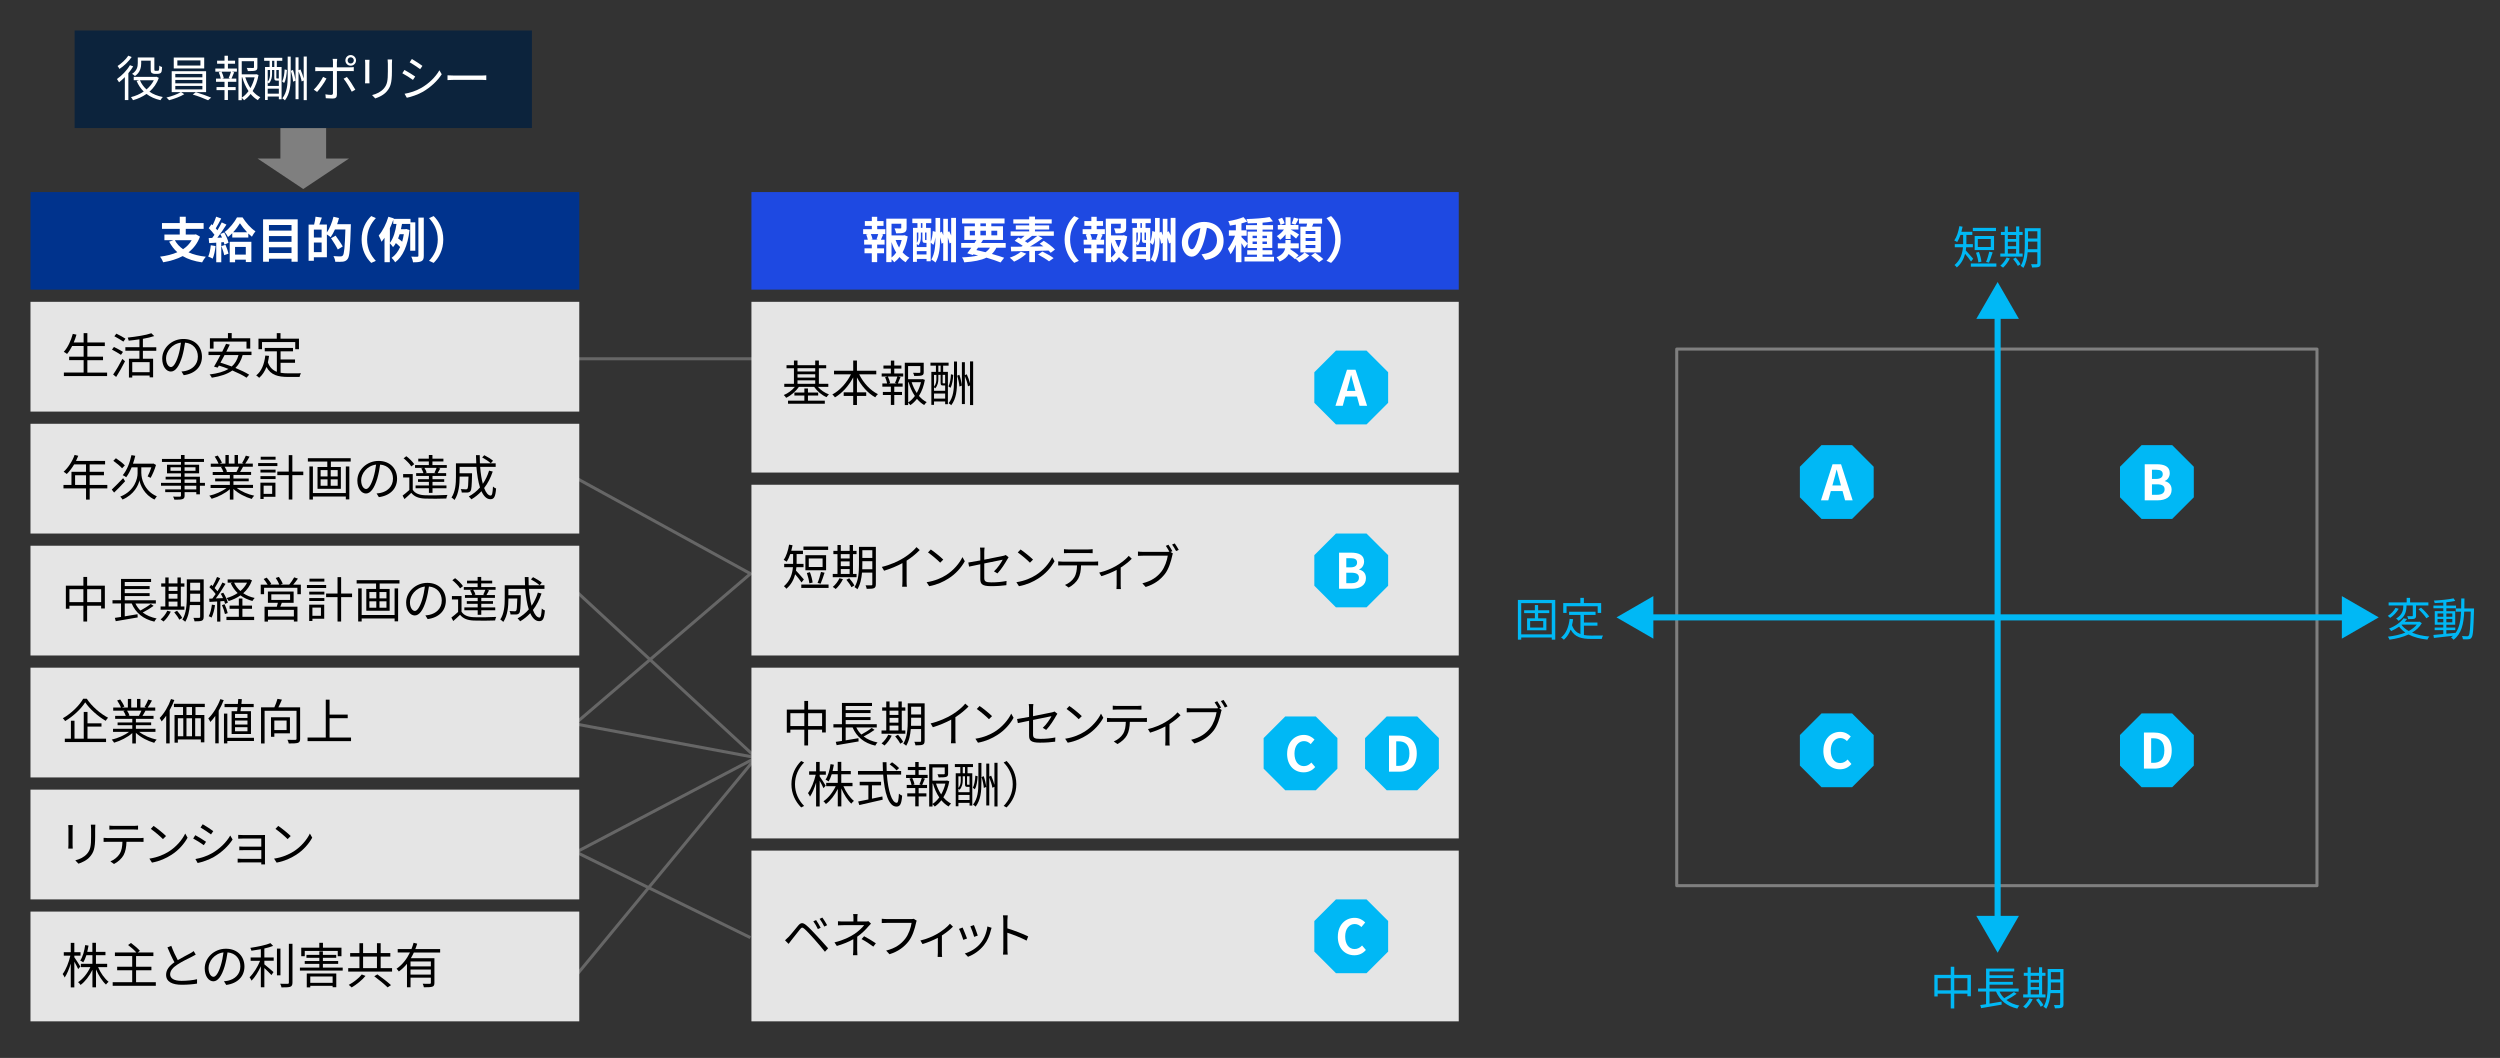 <?xml version="1.0" encoding="UTF-8"?>
<svg id="_レイヤー_1" data-name="レイヤー 1" xmlns="http://www.w3.org/2000/svg" viewBox="0 0 820 347">
  <rect x="0" y="0" width="820" height="347" fill="#333333" stroke="none"/>
  <defs>
    <style>
      .cls-1 {
        stroke: #7f7f7f;
        stroke-linejoin: round;
      }

      .cls-1, .cls-2, .cls-3 {
        fill: none;
      }

      .cls-4 {
        fill: #00338d;
      }

      .cls-5, .cls-6 {
        fill: #00b8f5;
      }

      .cls-7 {
        fill: #fff;
      }

      .cls-8 {
        fill: #e5e5e5;
      }

      .cls-9 {
        fill: #1e49e2;
      }

      .cls-10 {
        fill: #0c233c;
      }

      .cls-2 {
        stroke: #666;
      }

      .cls-2, .cls-3 {
        stroke-miterlimit: 8;
      }

      .cls-11 {
        fill: #7f7f7f;
      }

      .cls-11, .cls-6 {
        fill-rule: evenodd;
      }

      .cls-3 {
        stroke: #00b8f5;
        stroke-width: 2px;
      }
    </style>
  </defs>
  <g>
    <line class="cls-2" x1="188.95" y1="117.68" x2="247.33" y2="117.68"/>
    <line class="cls-2" x1="188.95" y1="156.79" x2="245.97" y2="188.08"/>
    <line class="cls-2" x1="188.95" y1="237.1" x2="246.48" y2="187.9"/>
    <line class="cls-2" x1="188.97" y1="237.5" x2="247.97" y2="248.5"/>
    <line class="cls-2" x1="188.97" y1="279.5" x2="247.97" y2="248.5"/>
    <line class="cls-2" x1="188.97" y1="279.5" x2="246.13" y2="307.54"/>
    <line class="cls-2" x1="188.95" y1="320" x2="247.97" y2="248.5"/>
    <line class="cls-2" x1="188.95" y1="193.91" x2="247.97" y2="248.5"/>
  </g>
  <polygon class="cls-11" points="84.47 52 91.97 52 91.97 42 106.97 42 106.97 52 114.47 52 99.47 62 84.47 52"/>
  <rect class="cls-4" x="10" y="63" width="180" height="32"/>
  <rect class="cls-9" x="246.47" y="63" width="232" height="32"/>
  <rect class="cls-8" x="10" y="99" width="180" height="36"/>
  <rect class="cls-8" x="10" y="139" width="180" height="36"/>
  <rect class="cls-8" x="10" y="179" width="180" height="36"/>
  <rect class="cls-8" x="10" y="219" width="180" height="36"/>
  <rect class="cls-8" x="10" y="259" width="180" height="36"/>
  <rect class="cls-8" x="10" y="299" width="180" height="36"/>
  <g>
    <rect class="cls-8" x="246.47" y="99" width="232" height="56"/>
    <rect class="cls-8" x="246.47" y="159" width="232" height="56"/>
    <rect class="cls-8" x="246.47" y="219" width="232" height="56"/>
    <rect class="cls-8" x="246.47" y="279" width="232" height="56"/>
  </g>
  <g>
    <path class="cls-7" d="m65.59,77.61c-.8,2.19-2.11,3.87-3.76,5.15,1.58.72,3.47,1.2,5.68,1.44-.4.45-.94,1.3-1.22,1.86-2.55-.37-4.66-1.04-6.37-2.06-1.87.99-4.05,1.63-6.39,2.03-.18-.51-.67-1.41-1.04-1.84,2.1-.27,4.03-.74,5.68-1.46-1.07-.94-1.95-2.1-2.69-3.46l1.41-.48h-2.96v-1.87h5.03v-1.86h-5.83v-1.89h5.83v-2.08h1.97v2.08h5.86v1.89h-5.86v1.86h2.99l.34-.06,1.33.75Zm-8.24,1.18c.64,1.17,1.54,2.15,2.69,2.95,1.17-.77,2.13-1.73,2.82-2.95h-5.51Z"/>
    <path class="cls-7" d="m70.71,80.71c-.16,1.5-.5,3.1-.96,4.13-.34-.21-1.04-.54-1.46-.69.46-.94.72-2.37.85-3.71l1.57.27Zm2.83-4.47c.61,1.09,1.23,2.48,1.41,3.39l-1.34.61c-.05-.24-.11-.51-.21-.82l-.82.06v6.55h-1.65v-6.43l-2.32.14-.16-1.65,1.15-.05c.24-.3.5-.66.75-1.02-.46-.69-1.23-1.54-1.89-2.18l.91-1.3c.11.1.24.21.37.32.45-.88.9-1.94,1.17-2.79l1.65.61c-.58,1.09-1.22,2.34-1.79,3.22.19.22.38.43.54.64.54-.9,1.06-1.81,1.42-2.59l1.55.72c-.88,1.39-1.98,3.01-2.99,4.31l1.54-.06c-.18-.4-.37-.8-.56-1.15l1.26-.53Zm.42,4.07c.4.91.82,2.08.99,2.88l-1.41.51c-.14-.8-.56-2.03-.93-2.98l1.34-.42Zm5.59-9.01c1.07,1.68,2.69,3.59,4.24,4.56-.4.48-.85,1.18-1.17,1.78-.38-.3-.78-.66-1.17-1.04v1.31h-5.27v-1.42c-.45.46-.91.88-1.39,1.25-.24-.5-.72-1.25-1.09-1.66,1.62-1.17,3.25-3.27,4.03-4.77h1.81Zm-4.21,8.02h7.11v6.63h-1.82v-.78h-3.52v.85h-1.76v-6.69Zm5.71-3.14c-.91-.98-1.78-2.06-2.35-2.96-.54.9-1.31,1.98-2.23,2.96h4.58Zm-3.95,4.82v2.5h3.52v-2.5h-3.52Z"/>
    <path class="cls-7" d="m97.64,71.94v13.91h-2.02v-.99h-7.41v.99h-1.92v-13.91h11.35Zm-9.43,1.86v1.84h7.41v-1.84h-7.41Zm0,3.63v1.89h7.41v-1.89h-7.41Zm7.41,5.57v-1.89h-7.41v1.89h7.41Z"/>
    <path class="cls-7" d="m115.08,73.54s0,.64-.02.86c-.21,7.15-.38,9.7-1.04,10.55-.45.59-.9.77-1.54.88-.61.08-1.57.06-2.51.03-.03-.53-.29-1.33-.62-1.86,1.02.1,1.97.1,2.39.1.32,0,.5-.06.7-.27.46-.51.67-2.91.85-8.56h-3.43c-.42.96-.91,1.84-1.41,2.53-.26-.24-.8-.61-1.23-.9v7.48h-4.27v1.17h-1.73v-11.89h1.81c.21-.8.4-1.82.46-2.58l2.08.29c-.27.8-.56,1.6-.83,2.29h2.48v2.59c.93-1.34,1.7-3.28,2.16-5.15l1.81.42c-.16.69-.38,1.36-.62,2.03h4.51Zm-9.59,1.78h-2.54v2.59h2.54v-2.59Zm0,7.38v-3.14h-2.54v3.14h2.54Zm5.31-.86c-.45-.96-1.44-2.53-2.22-3.7l1.49-.85c.8,1.1,1.86,2.63,2.35,3.55l-1.62.99Z"/>
    <path class="cls-7" d="m118.61,78.55c0-3.43,1.42-5.99,3.15-7.68l1.52.67c-1.6,1.73-2.87,3.94-2.87,7.01s1.26,5.28,2.87,7.01l-1.52.67c-1.73-1.7-3.15-4.26-3.15-7.68Z"/>
    <path class="cls-7" d="m134.55,82.23v-8.79h-2.69c-.11.56-.22,1.15-.35,1.73h1.42l.3-.06,1.1.34c-.58,5.17-2.26,8.79-4.71,10.58-.24-.43-.83-1.17-1.18-1.46,1.17-.8,2.1-1.98,2.8-3.54-.34-.4-.9-.91-1.39-1.31-.27.5-.58.94-.93,1.34-.24-.37-.72-.94-1.06-1.28v6.23h-1.74v-8.02c-.32.48-.66.93-.99,1.31-.14-.45-.61-1.55-.91-2.05,1.3-1.49,2.46-3.83,3.17-6.16l1.76.53-.05.16h5.55v1.14h1.57v9.32h-1.68Zm-6.67-2.56c1.22-1.54,1.86-4.03,2.18-6.23h-1.06v-1.36c-.32.93-.7,1.86-1.12,2.77v4.82Zm3.2-2.85c-.16.48-.32.94-.5,1.39.45.32.96.7,1.33,1.06.22-.75.4-1.57.54-2.45h-1.38Zm7.92-5.44v12.48c0,1.01-.18,1.5-.77,1.81-.58.3-1.47.37-2.74.37-.06-.51-.32-1.34-.58-1.87.86.05,1.68.05,1.97.03.26-.02.35-.08.35-.35v-12.47h1.76Z"/>
    <path class="cls-7" d="m145.39,78.55c0,3.43-1.42,5.99-3.15,7.68l-1.52-.67c1.6-1.73,2.87-3.94,2.87-7.01s-1.26-5.28-2.87-7.01l1.52-.67c1.73,1.7,3.15,4.26,3.15,7.68Z"/>
  </g>
  <g>
    <path d="m35.13,122.2v1.15h-14.18v-1.15h6.48v-4.07h-4.75v-1.15h4.75v-3.49h-3.76c-.51,1.01-1.07,1.89-1.68,2.61-.22-.19-.75-.54-1.07-.7,1.31-1.41,2.34-3.62,2.96-5.89l1.2.26c-.26.88-.54,1.74-.9,2.56h3.25v-3.07h1.22v3.07h5.73v1.17h-5.73v3.49h5.14v1.15h-5.14v4.07h6.48Z"/>
    <path d="m39.67,116.39c-.66-.45-1.97-1.22-2.95-1.73l.66-.86c.93.46,2.26,1.17,2.96,1.62l-.67.98Zm-2.56,6.45c.86-1.2,2.1-3.31,3.03-5.12l.86.78c-.83,1.68-1.95,3.67-2.9,5.14l-.99-.8Zm3.36-10.79c-.66-.46-1.98-1.23-2.96-1.76l.66-.85c.98.46,2.32,1.2,2.99,1.65l-.69.96Zm6.4,2.99v2.62h3.35v6.1h-1.14v-.59h-5.7v.67h-1.09v-6.18h3.44v-2.62h-4.61v-1.15h4.61v-2.59c-1.17.18-2.38.32-3.52.43-.05-.29-.21-.74-.32-1.01,2.75-.29,5.97-.78,7.75-1.42l.94.93c-1.04.35-2.34.66-3.71.9v2.77h4.39v1.15h-4.39Zm2.21,3.73h-5.7v3.3h5.7v-3.3Z"/>
    <path d="m59.52,121.85c.5-.03.98-.11,1.36-.19,2.03-.45,4.02-1.95,4.02-4.69,0-2.4-1.52-4.37-4.21-4.59-.21,1.47-.51,3.07-.94,4.56-.98,3.25-2.24,4.93-3.71,4.93s-2.83-1.63-2.83-4.24c0-3.44,3.07-6.45,6.95-6.45s6.08,2.62,6.08,5.83-2.19,5.55-5.97,6.05l-.74-1.2Zm-1.04-5.19c.4-1.31.7-2.82.88-4.27-3.04.38-4.9,2.99-4.9,5.12,0,2,.93,2.88,1.62,2.88s1.58-1.06,2.4-3.73Z"/>
    <path d="m79.59,116.46c-.5,1.79-1.3,3.17-2.37,4.23,1.76.72,3.38,1.5,4.5,2.21l-.86.99c-1.1-.75-2.78-1.58-4.64-2.37-1.7,1.22-3.94,1.92-6.74,2.37-.11-.27-.48-.82-.72-1.07,2.56-.32,4.61-.86,6.18-1.81-1.06-.42-2.13-.8-3.14-1.1-.14.24-.27.46-.4.67l-1.2-.32c.61-1.01,1.36-2.39,2.1-3.79h-3.91v-1.12h4.5c.45-.91.9-1.79,1.26-2.58l1.22.27c-.34.72-.74,1.5-1.14,2.31h8.26v1.12h-2.9Zm-9.54-2.11h-1.2v-3.41h5.92v-1.7h1.23v1.7h6.08v3.41h-1.23v-2.3h-10.8v2.3Zm3.6,2.11c-.45.86-.91,1.73-1.34,2.5,1.18.35,2.45.78,3.7,1.25,1.06-.93,1.79-2.14,2.22-3.75h-4.58Z"/>
    <path d="m92.02,122.27c.78.14,1.66.19,2.59.19.58,0,3.33,0,4.1-.02-.19.29-.4.85-.45,1.2h-3.71c-3.31,0-5.7-.58-7.15-3.28-.56,1.47-1.34,2.66-2.39,3.57-.19-.21-.69-.62-.98-.8,1.78-1.38,2.64-3.65,2.99-6.51l1.22.11c-.1.75-.22,1.46-.38,2.13.61,1.68,1.63,2.59,2.95,3.09v-6.71h-3.97v-1.12h9.27v1.12h-4.08v2.66h4.74v1.1h-4.74v3.27Zm-6.07-7.73h-1.17v-3.46h6v-1.82h1.23v1.82h6.05v3.46h-1.22v-2.34h-10.9v2.34Z"/>
  </g>
  <g>
    <path d="m35.21,160.2h-5.79v3.67h-1.2v-3.67h-7.4v-1.15h2.62v-4.29h4.77v-2.43h-3.89c-.72,1.23-1.57,2.32-2.43,3.15-.22-.19-.72-.59-1.02-.75,1.5-1.31,2.85-3.38,3.6-5.52l1.2.29c-.22.56-.48,1.14-.74,1.68h9.54v1.15h-5.06v2.43h4.69v1.12h-4.69v3.17h5.79v1.15Zm-6.99-1.15v-3.17h-3.59v3.17h3.59Z"/>
    <path d="m41.03,157.86c-1.18,1.28-2.51,2.67-3.6,3.7l-.77-.98c.93-.86,2.37-2.34,3.73-3.75l.64,1.02Zm-.98-4.26c-.59-.7-1.86-1.73-2.88-2.45l.85-.85c1.01.67,2.31,1.65,2.93,2.35l-.9.94Zm6.32,1.7c-.02,1.39.75,5.62,5.07,7.49-.21.27-.58.77-.77,1.06-3.33-1.54-4.71-4.83-4.93-6.32-.27,1.5-1.73,4.71-5.55,6.32-.14-.26-.51-.75-.74-.96,4.85-1.92,5.68-6.1,5.68-7.59v-2.02h-1.95c-.51,1.25-1.12,2.37-1.78,3.25-.24-.19-.82-.53-1.14-.67,1.34-1.57,2.32-4.03,2.86-6.58l1.25.22c-.22.9-.46,1.76-.75,2.59h6.45l.24-.06.86.48c-.43,1.54-1.17,3.17-1.76,4.23-.26-.11-.7-.37-.99-.48.4-.74.91-1.92,1.23-2.98h-3.3v2.02Z"/>
    <path d="m67.22,159.32h-1.65v2.83h-1.18v-.72h-3.84v1.1c0,.74-.22,1.01-.7,1.18-.5.18-1.33.19-2.66.19-.06-.3-.26-.74-.42-1.01.96.03,1.92.02,2.19.02.3-.02.4-.11.4-.38v-1.1h-5.17v-.91h5.17v-1.2h-6.55v-.94h6.55v-1.12h-5.03v-.88h5.03v-1.12h-4.58v-2.82h4.58v-.93h-6.24v-.98h6.24v-1.28h1.18v1.28h6.37v.98h-6.37v.93h4.77v2.82h-4.77v1.12h5.03v2h1.65v.94Zm-7.86-4.9v-1.15h-3.44v1.15h3.44Zm1.18-1.15v1.15h3.59v-1.15h-3.59Zm0,5.11h3.84v-1.12h-3.84v1.12Zm3.84.94h-3.84v1.2h3.84v-1.2Z"/>
    <path d="m77.67,160.06c1.46,1.15,3.67,2.1,5.71,2.53-.27.26-.64.72-.8,1.06-2.15-.61-4.48-1.81-6.02-3.28v3.49h-1.17v-3.41c-1.54,1.39-3.87,2.54-5.97,3.15-.16-.3-.51-.75-.77-1.01,1.98-.45,4.21-1.41,5.65-2.53h-5.23v-1.01h6.32v-1.18h-4.82v-.91h4.82v-1.17h-5.62v-.98h3.49c-.14-.48-.46-1.12-.78-1.6l.56-.11h-3.91v-1.02h2.55c-.22-.64-.78-1.6-1.26-2.32l1.01-.34c.54.72,1.12,1.71,1.36,2.35l-.82.3h1.97v-2.83h1.1v2.83h1.9v-2.83h1.12v2.83h1.94l-.59-.19c.42-.67.93-1.71,1.22-2.43l1.22.32c-.45.82-.96,1.7-1.41,2.3h2.48v1.02h-3.2c-.32.61-.67,1.23-.99,1.71h3.63v.98h-5.79v1.17h5.01v.91h-5.01v1.18h6.42v1.01h-5.31Zm-3.99-6.96c.35.5.67,1.17.8,1.6l-.51.11h3.76l-.16-.05c.27-.46.59-1.12.82-1.67h-4.71Z"/>
    <path d="m90.98,152.87h-6.31v-.98h6.31v.98Zm-.64,10.07h-3.87v.74h-1.06v-5.36h4.93v4.63Zm-4.91-8.88h4.96v.94h-4.96v-.94Zm0,2.11h4.96v.96h-4.96v-.96Zm4.96-5.41h-4.88v-.96h4.88v.96Zm-3.92,8.53v2.69h2.8v-2.69h-2.8Zm13.01-3.44h-3.59v8h-1.18v-8h-3.75v-1.17h3.75v-5.39h1.18v5.39h3.59v1.17Z"/>
    <path d="m115.03,150.29v1.1h-6.5v1.78h3.27v7.16h-7.65v-7.16h3.2v-1.78h-6.37v-1.1h14.05Zm-1.6,2.71h1.15v10.8h-1.15v-.94h-10.8v.99h-1.15v-10.85h1.15v8.72h10.8v-8.72Zm-8.27,3.27h2.27v-2.08h-2.27v2.08Zm0,3.06h2.27v-2.1h-2.27v2.1Zm5.6-5.14h-2.29v2.08h2.29v-2.08Zm0,3.04h-2.29v2.1h2.29v-2.1Z"/>
    <path d="m123.52,161.85c.5-.03.98-.11,1.36-.19,2.03-.45,4.02-1.95,4.02-4.69,0-2.4-1.52-4.37-4.21-4.59-.21,1.47-.51,3.07-.94,4.56-.98,3.25-2.24,4.93-3.71,4.93s-2.83-1.63-2.83-4.24c0-3.44,3.07-6.45,6.95-6.45s6.08,2.62,6.08,5.83-2.19,5.55-5.97,6.05l-.74-1.2Zm-1.04-5.19c.4-1.31.7-2.82.88-4.27-3.04.38-4.9,2.99-4.9,5.12,0,2,.93,2.88,1.62,2.88s1.58-1.06,2.4-3.73Z"/>
    <path d="m135.38,160.65c.75,1.18,2.16,1.73,4.03,1.79,1.76.08,5.44.03,7.36-.1-.14.27-.34.82-.38,1.17-1.79.08-5.17.11-6.96.03-2.1-.08-3.54-.64-4.53-1.89-.7.69-1.44,1.36-2.23,2.05l-.62-1.14c.67-.5,1.49-1.17,2.21-1.84v-4.1h-2.03v-1.12h3.15v5.14Zm-.48-7.67c-.48-.8-1.55-1.9-2.53-2.67l.91-.67c.98.74,2.08,1.82,2.58,2.61l-.96.74Zm4,.48h-2.77v-.91h4.53v-1.2h-3.47v-.9h3.47v-1.22h1.18v1.22h3.6v.9h-3.6v1.2h4.71v.91h-2.83l.69.19c-.3.56-.59,1.12-.86,1.54h2.79v.91h-4.48v1.07h3.84v.88h-3.84v1.18h4.58v.93h-4.58v1.5h-1.18v-1.5h-4.37v-.93h4.37v-1.18h-3.57v-.88h3.57v-1.07h-4.18v-.91h2.38c-.11-.45-.4-1.07-.7-1.55l.74-.18Zm3.6,1.58c.24-.45.53-1.1.7-1.58h-3.99c.35.5.64,1.12.75,1.58l-.56.14h3.57l-.48-.14Z"/>
    <path d="m161.62,154.66c-.69,2.06-1.63,3.89-2.82,5.41.59,1.57,1.33,2.48,2.15,2.48.45,0,.64-.83.75-2.96.27.27.7.54,1.02.64-.22,2.72-.66,3.51-1.87,3.51s-2.19-.98-2.93-2.62c-.96,1.04-2.06,1.94-3.3,2.66-.18-.24-.59-.72-.86-.94,1.42-.77,2.66-1.76,3.68-2.96-.58-1.81-.96-4.16-1.17-6.74h-5.52v2.08h4.08v.51c-.08,3.59-.18,4.93-.51,5.35-.24.3-.51.42-.96.46-.4.03-1.12.03-1.9,0-.02-.37-.14-.82-.34-1.12.74.06,1.42.08,1.7.08.22,0,.38-.03.48-.18.22-.24.3-1.25.37-4h-2.91v.13c0,2.24-.24,5.46-1.68,7.54-.21-.24-.72-.66-.99-.8,1.31-1.95,1.46-4.69,1.46-6.75v-4.47h6.67c-.06-.88-.08-1.78-.1-2.69h1.23c0,.93.02,1.82.06,2.69h5.17v1.17h-5.09c.16,2.13.45,4.03.88,5.55.86-1.26,1.55-2.71,2.05-4.32l1.2.3Zm-2.77-5.35c.99.5,2.24,1.26,2.87,1.82l-.74.82c-.61-.56-1.82-1.38-2.83-1.92l.7-.72Z"/>
  </g>
  <g>
    <path d="m34.39,192.09v7.49h-1.22v-.91h-4.59v5.19h-1.23v-5.19h-4.58v.99h-1.17v-7.57h5.75v-2.85h1.23v2.85h5.81Zm-7.04,5.41v-4.24h-4.58v4.24h4.58Zm5.83,0v-4.24h-4.59v4.24h4.59Z"/>
    <path d="m50.41,198.71c-1.06.78-2.43,1.6-3.6,2.18,1.22.94,2.74,1.6,4.56,1.97-.26.22-.59.72-.74,1.04-3.67-.85-6.1-2.85-7.44-5.97h-2.27v4.23c1.33-.22,2.79-.46,4.19-.7l.05,1.06c-2.54.45-5.28.91-7.19,1.23l-.3-1.09c.58-.08,1.28-.19,2.03-.3v-4.42h-2.8v-1.07h2.8v-6.98h9.86v1.01h-8.64v1.33h8.16v.98h-8.16v1.33h8.16v.98h-8.16v1.36h10.2v1.07h-6.71c.42.86.96,1.63,1.65,2.31,1.14-.62,2.54-1.47,3.38-2.16l.98.64Z"/>
    <path d="m60.48,199.99h-7.81v-1.07h1.55v-6.5h-1.34v-1.07h1.34v-1.94h1.09v1.94h2.9v-1.94h1.1v1.94h1.17v1.07h-1.17v6.5h1.17v1.07Zm-4.47.64c-.58,1.23-1.49,2.45-2.37,3.23-.22-.19-.67-.53-.96-.69.88-.72,1.71-1.79,2.19-2.85l1.14.3Zm-.7-8.21v1.41h2.9v-1.41h-2.9Zm0,3.94h2.9v-1.57h-2.9v1.57Zm0,2.56h2.9v-1.6h-2.9v1.6Zm2.77,1.41c.64.72,1.38,1.71,1.68,2.37l-.96.56c-.29-.64-1.01-1.68-1.65-2.43l.93-.5Zm8.72,2c0,.7-.18,1.06-.61,1.25-.46.19-1.2.22-2.38.22-.05-.34-.21-.85-.37-1.15.85.02,1.65.02,1.87,0,.24,0,.34-.08.34-.34v-3.84h-3.38c-.16,1.9-.56,3.94-1.52,5.47-.19-.22-.67-.59-.94-.7,1.33-2.11,1.46-5.14,1.46-7.43v-5.78h5.54v12.29Zm-1.15-4.93v-2.66h-3.27v1.07c0,.5-.02,1.04-.03,1.58h3.3Zm-3.27-6.27v2.54h3.27v-2.54h-3.27Z"/>
    <path d="m70.53,198.5c-.22,1.5-.61,3.04-1.14,4.07-.19-.14-.67-.37-.93-.45.53-.98.86-2.4,1.04-3.81l1.02.19Zm1.75-1.28v6.66h-1.06v-6.59c-.91.05-1.78.1-2.51.14l-.1-1.06,1.06-.05c.34-.43.7-.94,1.06-1.47-.5-.72-1.33-1.62-2.06-2.27l.61-.77c.16.13.3.27.46.42.54-.9,1.1-2.1,1.44-2.98l1.04.42c-.54,1.06-1.22,2.32-1.81,3.22.35.35.67.72.93,1.04.62-.99,1.2-2.02,1.62-2.87l1.01.45c-.91,1.52-2.13,3.39-3.19,4.77l2.37-.1c-.22-.5-.48-1.01-.75-1.44l.83-.34c.66,1.02,1.3,2.4,1.5,3.27l-.9.4c-.06-.27-.16-.59-.29-.93l-1.26.08Zm1.39.98c.43.91.86,2.13,1.02,2.91l-.91.3c-.16-.8-.56-2-.98-2.93l.86-.29Zm5.83,4.11h3.86v1.07h-9.09v-1.07h4.07v-2.62h-3.04v-1.06h3.04v-2.31h1.17v2.31h3.15v1.06h-3.15v2.62Zm3.15-11.94c-.62,1.74-1.62,3.12-2.87,4.21,1.07.72,2.34,1.25,3.75,1.55-.24.26-.56.69-.74.99-1.47-.4-2.8-1.01-3.92-1.84-1.15.82-2.48,1.42-3.86,1.87-.16-.3-.45-.74-.69-.98,1.3-.37,2.54-.91,3.63-1.65-.94-.9-1.71-1.97-2.27-3.2l.64-.21h-1.65v-1.06h6.95l.22-.05.8.35Zm-5.86.75c.48,1.04,1.18,1.97,2.06,2.74.9-.77,1.65-1.68,2.18-2.74h-4.24Z"/>
    <path d="m98.68,191.77v3.12h-1.14v-2.1h-10.92v2.1h-1.1v-3.12h2.26c-.3-.56-.83-1.3-1.3-1.86l1.01-.45c.58.62,1.22,1.5,1.49,2.08l-.48.22h3.12c-.22-.62-.74-1.52-1.18-2.19l1.04-.35c.48.67,1.04,1.63,1.25,2.24l-.78.3h2.91c.58-.69,1.26-1.68,1.63-2.39l1.23.42c-.48.67-1.04,1.39-1.55,1.97h2.51Zm-6.24,5.94c-.16.45-.34.88-.51,1.28h5.63v4.87h-1.17v-.59h-8.5v.61h-1.12v-4.88h4.02c.11-.4.26-.86.35-1.28h-3.27v-3.7h8.44v3.7h-3.87Zm3.95,2.32h-8.5v2.18h8.5v-2.18Zm-7.4-3.25h6.16v-1.84h-6.16v1.84Z"/>
    <path d="m106.98,192.87h-6.31v-.98h6.31v.98Zm-.64,10.07h-3.87v.74h-1.06v-5.36h4.93v4.63Zm-4.91-8.88h4.96v.94h-4.96v-.94Zm0,2.11h4.96v.96h-4.96v-.96Zm4.96-5.41h-4.88v-.96h4.88v.96Zm-3.92,8.53v2.69h2.8v-2.69h-2.8Zm13.01-3.44h-3.59v8h-1.18v-8h-3.75v-1.17h3.75v-5.39h1.18v5.39h3.59v1.17Z"/>
    <path d="m131.03,190.29v1.1h-6.5v1.78h3.27v7.16h-7.65v-7.16h3.2v-1.78h-6.37v-1.1h14.05Zm-1.6,2.71h1.15v10.8h-1.15v-.94h-10.8v.99h-1.15v-10.85h1.15v8.72h10.8v-8.72Zm-8.27,3.27h2.27v-2.08h-2.27v2.08Zm0,3.06h2.27v-2.1h-2.27v2.1Zm5.6-5.14h-2.29v2.08h2.29v-2.08Zm0,3.04h-2.29v2.1h2.29v-2.1Z"/>
    <path d="m139.52,201.85c.5-.03.98-.11,1.36-.19,2.03-.45,4.02-1.95,4.02-4.69,0-2.4-1.52-4.37-4.21-4.59-.21,1.47-.51,3.07-.94,4.56-.98,3.25-2.24,4.93-3.71,4.93s-2.83-1.63-2.83-4.24c0-3.44,3.07-6.45,6.95-6.45s6.08,2.62,6.08,5.83-2.19,5.55-5.97,6.05l-.74-1.2Zm-1.04-5.19c.4-1.31.7-2.82.88-4.27-3.04.38-4.9,2.99-4.9,5.12,0,2,.93,2.88,1.62,2.88s1.58-1.06,2.4-3.73Z"/>
    <path d="m151.38,200.65c.75,1.18,2.16,1.73,4.03,1.79,1.76.08,5.44.03,7.36-.1-.14.27-.34.82-.38,1.17-1.79.08-5.17.11-6.96.03-2.1-.08-3.54-.64-4.53-1.89-.7.69-1.44,1.36-2.23,2.05l-.62-1.14c.67-.5,1.49-1.17,2.21-1.84v-4.1h-2.03v-1.12h3.15v5.14Zm-.48-7.67c-.48-.8-1.55-1.9-2.53-2.67l.91-.67c.98.74,2.08,1.82,2.58,2.61l-.96.74Zm4,.48h-2.77v-.91h4.53v-1.2h-3.47v-.9h3.47v-1.22h1.18v1.22h3.6v.9h-3.6v1.2h4.71v.91h-2.83l.69.19c-.3.56-.59,1.12-.86,1.54h2.79v.91h-4.48v1.07h3.84v.88h-3.84v1.18h4.58v.93h-4.58v1.5h-1.18v-1.5h-4.37v-.93h4.37v-1.18h-3.57v-.88h3.57v-1.07h-4.18v-.91h2.38c-.11-.45-.4-1.07-.7-1.55l.74-.18Zm3.6,1.58c.24-.45.53-1.1.7-1.58h-3.99c.35.5.64,1.12.75,1.58l-.56.14h3.57l-.48-.14Z"/>
    <path d="m177.62,194.66c-.69,2.06-1.63,3.89-2.82,5.41.59,1.57,1.33,2.48,2.15,2.48.45,0,.64-.83.75-2.96.27.27.7.54,1.02.64-.22,2.72-.66,3.51-1.87,3.51s-2.19-.98-2.93-2.62c-.96,1.04-2.06,1.94-3.3,2.66-.18-.24-.59-.72-.86-.94,1.42-.77,2.66-1.76,3.68-2.96-.58-1.81-.96-4.16-1.17-6.74h-5.52v2.08h4.08v.51c-.08,3.59-.18,4.93-.51,5.35-.24.3-.51.42-.96.46-.4.03-1.12.03-1.9,0-.02-.37-.14-.82-.34-1.12.74.06,1.42.08,1.7.08.22,0,.38-.03.48-.18.22-.24.3-1.25.37-4h-2.91v.13c0,2.24-.24,5.46-1.68,7.54-.21-.24-.72-.66-.99-.8,1.31-1.95,1.46-4.69,1.46-6.75v-4.47h6.67c-.06-.88-.08-1.78-.1-2.69h1.23c0,.93.02,1.82.06,2.69h5.17v1.17h-5.09c.16,2.13.45,4.03.88,5.55.86-1.26,1.55-2.71,2.05-4.32l1.2.3Zm-2.77-5.35c.99.5,2.24,1.26,2.87,1.82l-.74.82c-.61-.56-1.82-1.38-2.83-1.92l.7-.72Z"/>
  </g>
  <g>
    <path d="m28.47,229.2c1.67,2.5,4.47,4.93,6.98,6.21-.27.29-.58.69-.78,1.02-2.5-1.44-5.28-3.89-6.72-6.07-1.28,2.06-3.87,4.55-6.59,6.16-.14-.27-.48-.69-.75-.93,2.79-1.57,5.44-4.21,6.67-6.4h1.2Zm.24,13.09h6.08v1.1h-13.53v-1.1h2v-5.89h1.18v5.89h3.03v-8.77h1.23v3.73h4.59v1.07h-4.59v3.97Z"/>
    <path d="m45.67,240.06c1.46,1.15,3.67,2.1,5.71,2.53-.27.26-.64.72-.8,1.06-2.15-.61-4.48-1.81-6.02-3.28v3.49h-1.17v-3.41c-1.54,1.39-3.87,2.54-5.97,3.15-.16-.3-.51-.75-.77-1.01,1.98-.45,4.21-1.41,5.65-2.53h-5.23v-1.01h6.32v-1.18h-4.82v-.91h4.82v-1.17h-5.62v-.98h3.49c-.14-.48-.46-1.12-.78-1.6l.56-.11h-3.91v-1.02h2.55c-.22-.64-.78-1.6-1.26-2.32l1.01-.34c.54.72,1.12,1.71,1.36,2.35l-.82.3h1.97v-2.83h1.1v2.83h1.9v-2.83h1.12v2.83h1.94l-.59-.19c.42-.67.93-1.71,1.22-2.43l1.22.32c-.45.82-.96,1.7-1.41,2.3h2.48v1.02h-3.2c-.32.61-.67,1.23-.99,1.71h3.63v.98h-5.79v1.17h5.01v.91h-5.01v1.18h6.42v1.01h-5.31Zm-3.99-6.96c.35.5.67,1.17.8,1.6l-.51.11h3.76l-.16-.05c.27-.46.59-1.12.82-1.67h-4.71Z"/>
    <path d="m57.19,229.62c-.43,1.12-.94,2.26-1.54,3.31v10.9h-1.14v-9.06c-.48.69-.98,1.31-1.49,1.86-.11-.26-.46-.85-.66-1.12,1.49-1.5,2.88-3.84,3.73-6.23l1.09.34Zm6.93,2.3v2.61h2.91v8.96h-1.15v-.94h-7.54v1.04h-1.09v-9.06h2.79v-2.61h-2.99v-1.07h10.12v1.07h-3.04Zm-5.78,9.57h1.78v-5.89h-1.78v5.89Zm4.64-9.57h-1.82v2.61h1.82v-2.61Zm-1.82,3.68v5.89h1.82v-5.89h-1.82Zm4.72,0h-1.86v5.89h1.86v-5.89Z"/>
    <path d="m73.38,229.64c-.45,1.18-1.01,2.35-1.65,3.46v10.72h-1.12v-8.98c-.51.74-1.06,1.39-1.62,1.97-.13-.27-.45-.9-.67-1.15,1.57-1.54,3.06-3.92,3.95-6.35l1.1.34Zm9.92,13.41h-8.74v.78h-1.1v-9.76h1.1v7.94h8.74v1.04Zm-5.54-9.78c.06-.4.11-.86.16-1.34h-4.27v-1.04h4.37c.05-.58.1-1.14.13-1.63l1.18.06c-.03.5-.1,1.02-.14,1.57h4.02v1.04h-4.15c-.05.48-.11.94-.18,1.34h3.44v7.49h-6.35v-7.49h1.79Zm3.41.91h-4.08v1.3h4.08v-1.3Zm0,2.16h-4.08v1.31h4.08v-1.31Zm0,2.18h-4.08v1.33h4.08v-1.33Z"/>
    <path d="m98.45,242.27c0,.78-.18,1.18-.74,1.38-.58.19-1.55.21-2.99.21-.06-.34-.26-.9-.43-1.22,1.15.05,2.26.05,2.59.03.29-.02.38-.1.38-.4v-9.12h-10.47v10.71h-1.17v-11.86h4.37c.4-.86.82-1.97,1.02-2.78l1.46.26c-.35.85-.77,1.76-1.17,2.53h7.14v10.28Zm-8.47-1.74v1.14h-1.09v-6.4h6.21v5.27h-5.12Zm0-4.19v3.12h4.02v-3.12h-4.02Z"/>
    <path d="m115.14,241.91v1.18h-14.26v-1.18h5.97v-12.42h1.25v4.9h5.95v1.18h-5.95v6.34h7.04Z"/>
  </g>
  <g>
    <path d="m23.86,270.61c-.03.3-.05.77-.05,1.15v5.35c0,.4.02.93.05,1.22h-1.47c.02-.24.06-.75.06-1.23v-5.33c0-.29-.03-.85-.06-1.15h1.47Zm7.41-.11c-.03.38-.06.85-.06,1.38v2.59c0,3.84-.51,5.11-1.66,6.48-1.04,1.25-2.64,1.94-3.81,2.34l-1.04-1.1c1.47-.37,2.85-1.01,3.84-2.13,1.15-1.33,1.34-2.62,1.34-5.65v-2.53c0-.53-.05-.99-.08-1.38h1.47Z"/>
    <path d="m45.83,274.89c.34,0,.86-.02,1.25-.08v1.33c-.35-.02-.86-.03-1.25-.03h-4.35c-.05,1.73-.3,3.19-.94,4.37-.58,1.07-1.79,2.22-3.15,2.91l-1.18-.86c1.25-.51,2.4-1.44,3.02-2.45.7-1.12.88-2.46.93-3.97h-4.79c-.5,0-.96,0-1.39.03v-1.33c.43.05.9.08,1.39.08h10.47Zm-8.5-2.82c-.53,0-1.06.02-1.46.05v-1.33c.45.05.93.1,1.44.1h6.48c.45,0,1.02-.03,1.49-.1v1.33c-.46-.03-1.02-.05-1.49-.05h-6.47Z"/>
    <path d="m55.4,279.29c2.46-1.55,4.42-3.92,5.35-5.89l.77,1.36c-1.1,2-2.96,4.18-5.38,5.68-1.6,1.02-3.62,2-6.29,2.5l-.85-1.31c2.8-.42,4.88-1.39,6.4-2.34Zm-.94-5.07l-1.01,1.01c-.8-.83-2.8-2.54-3.99-3.35l.91-.98c1.14.75,3.19,2.42,4.08,3.31Z"/>
    <path d="m67.59,276.1l-.74,1.12c-.78-.58-2.53-1.7-3.49-2.19l.7-1.09c.96.51,2.82,1.65,3.52,2.16Zm1.86,3.81c2.66-1.52,4.77-3.6,6.07-5.86l.77,1.31c-1.39,2.16-3.6,4.23-6.15,5.73-1.62.93-3.83,1.68-5.31,1.98l-.74-1.31c1.76-.3,3.75-.93,5.36-1.86Zm.51-7.31l-.75,1.09c-.77-.58-2.5-1.73-3.44-2.27l.72-1.07c.94.53,2.79,1.74,3.47,2.26Z"/>
    <path d="m85.69,283.53c.02-.14.02-.4.02-.66h-6.45c-.5,0-1.06.03-1.31.05v-1.28c.26.03.77.06,1.31.06h6.45v-2.85h-5.78c-.56,0-1.12.02-1.44.03v-1.23c.3.02.88.06,1.42.06h5.79v-2.67h-5.94c-.42,0-1.34.03-1.63.05v-1.25c.3.03,1.22.06,1.63.06h6.19c.35,0,.77-.02.98-.03-.02.18-.02.51-.02.82v7.97c0,.26.02.64.03.86h-1.26Z"/>
    <path d="m96.29,279.29c2.46-1.55,4.42-3.92,5.35-5.89l.77,1.36c-1.1,2-2.96,4.18-5.38,5.68-1.6,1.02-3.62,2-6.29,2.5l-.85-1.31c2.8-.42,4.88-1.39,6.4-2.34Zm-.94-5.07l-1.01,1.01c-.8-.83-2.8-2.54-3.99-3.35l.91-.98c1.14.75,3.19,2.42,4.08,3.31Z"/>
  </g>
  <g>
    <path d="m25.63,317.85c-.22-.54-.78-1.58-1.25-2.43v8.44h-1.17v-7.81c-.54,1.79-1.26,3.51-2,4.58-.14-.35-.43-.86-.66-1.15,1.04-1.33,2.05-3.86,2.53-6.03h-2.16v-1.12h2.29v-3.07h1.17v3.07h2.03v1.12h-2.03v.53c.43.59,1.7,2.58,1.97,3.06l-.72.83Zm6.55-.62c.8,1.89,2.14,3.79,3.44,4.8-.29.21-.66.61-.86.91-1.22-1.1-2.43-3.03-3.27-4.98v5.89h-1.17v-5.75c-.98,2.02-2.42,3.89-3.89,4.96-.19-.29-.54-.7-.82-.91,1.57-.99,3.11-2.95,4.03-4.93h-3.12v-1.09h3.79v-2.82h-1.98c-.29.9-.62,1.71-1.04,2.35-.21-.18-.69-.48-.98-.59.85-1.25,1.36-3.15,1.63-5.09l1.1.19c-.11.7-.26,1.39-.42,2.05h1.68v-2.98h1.17v2.98h3.12v1.09h-3.12v2.82h3.68v1.09h-2.99Z"/>
    <path d="m51.11,322.17v1.17h-14.15v-1.17h6.4v-3.92h-4.93v-1.15h4.93v-3.51h-5.67v-1.17h7.03c-.62-.74-1.76-1.75-2.72-2.45l.96-.67c1.02.74,2.3,1.82,2.93,2.58l-.75.54h5.17v1.17h-5.68v3.51h5.03v1.15h-5.03v3.92h6.48Z"/>
    <path d="m64.2,313.11c-.35.22-.75.43-1.22.67-1.06.54-3.27,1.58-4.82,2.61-1.47.96-2.35,2-2.35,3.2,0,1.31,1.25,2.13,3.75,2.13,1.73,0,3.84-.22,5.07-.54v1.44c-1.2.21-3.03.38-5.01.38-2.98,0-5.14-.9-5.14-3.27,0-1.63,1.04-2.93,2.74-4.11-.74-1.3-1.57-3.15-2.3-4.88l1.26-.51c.64,1.73,1.44,3.44,2.13,4.69,1.49-.9,3.2-1.73,4.07-2.22.46-.26.8-.46,1.14-.75l.69,1.17Z"/>
    <path d="m73.46,321.85c.5-.03.98-.11,1.36-.19,2.03-.45,4.02-1.95,4.02-4.69,0-2.4-1.52-4.37-4.21-4.59-.21,1.47-.51,3.07-.94,4.56-.98,3.25-2.24,4.93-3.71,4.93s-2.83-1.63-2.83-4.24c0-3.44,3.07-6.45,6.95-6.45s6.08,2.62,6.08,5.83-2.19,5.55-5.97,6.05l-.74-1.2Zm-1.04-5.19c.4-1.31.7-2.82.88-4.27-3.04.38-4.9,2.99-4.9,5.12,0,2,.93,2.88,1.62,2.88s1.58-1.06,2.4-3.73Z"/>
    <path d="m86.71,314.04h3.06v1.09h-3.06v1.17c.72.56,2.54,2.13,3.01,2.54l-.69.98c-.48-.53-1.5-1.55-2.32-2.3v6.31h-1.15v-6.9c-.83,1.82-1.95,3.63-3.04,4.72-.14-.32-.45-.82-.66-1.1,1.28-1.22,2.67-3.43,3.46-5.41h-3.11v-1.09h3.35v-2.71c-1.04.19-2.1.35-3.09.5-.05-.29-.22-.69-.37-.94,2.34-.35,5.12-.9,6.61-1.55l.88.91c-.8.32-1.81.61-2.88.85v2.94Zm5.28,5.86h-1.15v-8.76h1.15v8.76Zm3.94-10.34v12.71c0,.82-.22,1.18-.72,1.39-.53.18-1.42.21-2.88.21-.06-.32-.24-.86-.43-1.2,1.12.03,2.13.03,2.43.02.29,0,.42-.1.42-.4v-12.73h1.18Z"/>
    <path d="m112.41,317.37v.98h-14.04v-.98h6.37v-1.22h-4.79v-.93h4.79v-1.06h-4.23v-.96h4.23v-1.15h1.17v1.15h4.37v.96h-4.37v1.06h5.01v.93h-5.01v1.22h6.5Zm-12.45-3.73h-1.15v-2.8h5.92v-1.6h1.2v1.6h6.07v2.8h-1.22v-1.73h-10.82v1.73Zm.66,5.67h9.68v4.5h-1.2v-.46h-7.33v.51h-1.15v-4.55Zm1.15.98v2.08h7.33v-2.08h-7.33Z"/>
    <path d="m128.6,317.54v1.15h-14.39v-1.15h3.68v-3.78h-3.04v-1.15h3.04v-3.23h1.2v3.23h4.55v-3.23h1.22v3.23h3.17v1.15h-3.17v3.78h3.75Zm-8.71,2.56c-1.14,1.38-2.95,2.85-4.55,3.78-.22-.24-.66-.62-.94-.85,1.57-.82,3.36-2.21,4.26-3.41l1.23.48Zm-.8-2.56h4.55v-3.78h-4.55v3.78Zm4.69,2.06c1.47,1.04,3.46,2.58,4.47,3.52l-1.12.74c-.94-.94-2.87-2.53-4.37-3.65l1.02-.61Z"/>
    <path d="m135.75,312.42c-.3.62-.62,1.26-.98,1.86h7.72v8.08c0,.72-.16,1.07-.67,1.26-.53.19-1.42.21-2.79.21-.05-.35-.22-.83-.38-1.17,1.06.05,2.02.03,2.31.03.27-.02.37-.1.37-.34v-1.67h-6.67v3.15h-1.17v-7.71c-.77.96-1.66,1.82-2.67,2.53-.14-.24-.51-.69-.75-.91,1.92-1.3,3.38-3.22,4.4-5.33h-4.02v-1.12h4.51c.27-.69.51-1.38.7-2.06l1.18.29c-.19.59-.38,1.2-.62,1.78h8.15v1.12h-8.61Zm5.57,2.93h-6.67v1.62h6.67v-1.62Zm0,4.32v-1.66h-6.67v1.66h6.67Z"/>
  </g>
  <g>
    <path d="m268.29,126.9c.9,1.06,2.26,1.98,3.6,2.46-.27.22-.61.64-.78.91-1.55-.64-3.11-1.97-4.07-3.38h-5.01c-1.01,1.49-2.62,2.87-4.18,3.59-.18-.29-.5-.69-.77-.91,1.33-.53,2.71-1.54,3.62-2.67h-3.46v-1.01h3.17v-5.11h-2.43v-.99h2.43v-1.54h1.17v1.54h5.81v-1.54h1.2v1.54h2.4v.99h-2.4v5.11h3.09v1.01h-3.39Zm-3.27,4.51h5.52v1.01h-12.07v-1.01h5.36v-1.68h-3.27v-.98h3.27v-1.34h1.18v1.34h3.35v.98h-3.35v1.68Zm-3.44-10.63v1.07h5.81v-1.07h-5.81Zm0,3.07h5.81v-1.1h-5.81v1.1Zm0,2.03h5.81v-1.14h-5.81v1.14Z"/>
    <path d="m281.81,122.78c1.33,2.74,3.63,5.28,6.15,6.5-.29.24-.7.7-.88,1.04-2.42-1.33-4.56-3.76-6-6.53v4.9h3.04v1.18h-3.04v2.98h-1.23v-2.98h-3.12v-1.18h3.12v-4.9c-1.47,2.77-3.63,5.19-5.99,6.55-.18-.29-.58-.74-.85-.96,2.43-1.26,4.75-3.86,6.1-6.59h-5.55v-1.18h6.29v-3.35h1.23v3.35h6.34v1.18h-5.6Z"/>
    <path d="m293.32,122.49h2.94v1.02h-1.66l.77.21c-.29.74-.61,1.5-.88,2.06h1.58v1.04h-2.75v1.73h2.54v1.01h-2.54v3.25h-1.12v-3.25h-2.62v-1.01h2.62v-1.73h-2.79v-1.04h1.57c-.1-.58-.37-1.42-.67-2.06l.78-.21h-1.9v-1.02h3.01v-1.58h-2.43v-1.02h2.43v-1.62h1.12v1.62h2.34v1.02h-2.34v1.58Zm.24,3.12c.26-.58.61-1.47.78-2.1h-3.12c.35.67.66,1.57.74,2.11l-.56.16h2.77l-.61-.18Zm9.8-1.02c-.34,1.92-.98,3.73-1.94,5.27.74.86,1.58,1.57,2.53,2.03-.26.22-.62.66-.82.96-.88-.5-1.67-1.2-2.37-2.03-.61.8-1.33,1.5-2.15,2.06-.16-.24-.48-.56-.75-.78v.77h-1.09v-13.89h6.21v3.07c0,.59-.11.91-.62,1.09-.48.16-1.28.18-2.5.18-.05-.32-.21-.74-.37-1.04.99.03,1.82.03,2.06.02.26-.02.32-.06.32-.26v-1.97h-4.02v4.31h4.55l.21-.05.74.27Zm-5.49,7.44c.85-.56,1.58-1.3,2.21-2.15-.9-1.31-1.58-2.87-2.06-4.53h-.14v6.67Zm1.15-6.67c.4,1.26.98,2.48,1.68,3.54.62-1.09,1.09-2.3,1.38-3.54h-3.06Z"/>
    <path d="m309.36,121.97h1.55v10.6h-.9v-.9h-3.65v1.12h-.88v-10.82h1.5v-2.03h-1.79v-.98h5.95v.98h-1.79v2.03Zm-.02,4.47c-.62,0-.82-.14-.82-.9v-2.58h-.74v1.33c0,.94-.19,2.19-1.04,3.09-.08-.1-.24-.26-.38-.35v1.15h3.65v-1.74h-.67Zm-2.98-3.47v3.83c.66-.78.77-1.73.77-2.5v-1.33h-.77Zm3.65,7.76v-1.65h-3.65v1.65h3.65Zm-2.23-8.76h.74v-2.03h-.74v2.03Zm2.23.99h-.82v2.56c0,.19.03.22.19.22h.62v-2.78Zm2.66,0c-.1,1.46-.3,3.2-.93,4.26l-.66-.53c.54-.91.77-2.53.83-3.94l.75.21Zm.24-4.39h.99v6.35c0,3.01-.21,5.78-1.89,7.99-.21-.21-.59-.51-.86-.66,1.57-2,1.76-4.56,1.76-7.33v-6.35Zm1.75,4.34c.4,1.12.72,2.58.82,3.54l-.78.34c-.08-.98-.38-2.45-.75-3.57l.72-.3Zm4.53-4.37v14.31h-1.02v-6.43l-.67.3c-.14-.9-.58-2.26-1.02-3.36v9.17h-.98v-13.72h.98v4.24l.62-.29c.43.93.83,2.08,1.07,3.01v-7.23h1.02Z"/>
  </g>
  <g>
    <path class="cls-5" d="m646.5,85.78c-.38-.6-1.27-1.73-1.95-2.52-.42,1.6-1.22,3.21-2.72,4.46-.12-.23-.54-.65-.75-.78,1.98-1.66,2.6-3.87,2.77-5.83h-2.68v-1.04h2.74v-3.01h-.87c-.31.9-.68,1.69-1.08,2.34-.21-.15-.69-.42-.96-.54.82-1.14,1.38-2.91,1.67-4.69l1.06.19c-.1.57-.24,1.14-.39,1.68h3.58v1.02h-1.95v3.01h2.13v1.04h-2.19c-.03.34-.07.69-.13,1.03.6.63,2.07,2.29,2.43,2.73l-.72.92Zm8.31.63v1.05h-8.38v-1.05h8.38Zm-.13-10.63h-7.59v-1.04h7.59v1.04Zm-.63,6.25h-6.36v-4.62h6.36v4.62Zm-5.14,4.04c-.09-.87-.42-2.19-.77-3.19l.95-.24c.39,1,.72,2.31.82,3.18l-1,.26Zm4.06-7.67h-4.25v2.62h4.25v-2.62Zm-1.54,7.52c.39-.89.82-2.35,1.05-3.38l1.11.25c-.38,1.14-.84,2.53-1.21,3.36l-.94-.24Z"/>
    <path class="cls-5" d="m663.42,84.16h-7.32v-1h1.46v-6.09h-1.26v-1h1.26v-1.81h1.02v1.81h2.71v-1.81h1.03v1.81h1.1v1h-1.1v6.09h1.1v1Zm-4.19.6c-.54,1.16-1.39,2.29-2.22,3.03-.21-.18-.63-.49-.9-.65.82-.67,1.6-1.68,2.05-2.67l1.06.29Zm-.66-7.69v1.32h2.71v-1.32h-2.71Zm0,3.69h2.71v-1.47h-2.71v1.47Zm0,2.4h2.71v-1.5h-2.71v1.5Zm2.59,1.32c.6.68,1.29,1.6,1.58,2.22l-.9.52c-.27-.6-.94-1.57-1.54-2.28l.87-.47Zm8.17,1.88c0,.66-.17.99-.57,1.17-.44.18-1.12.21-2.24.21-.04-.31-.19-.79-.34-1.08.79.01,1.54.01,1.75,0,.23,0,.31-.08.31-.31v-3.6h-3.17c-.15,1.79-.52,3.69-1.42,5.13-.18-.21-.63-.56-.88-.66,1.24-1.98,1.36-4.81,1.36-6.96v-5.42h5.19v11.52Zm-1.08-4.62v-2.49h-3.06v1c0,.46-.01.98-.03,1.48h3.09Zm-3.06-5.88v2.39h3.06v-2.39h-3.06Z"/>
  </g>
  <g>
    <path class="cls-5" d="m646.45,319.75v7.02h-1.14v-.85h-4.31v4.86h-1.15v-4.86h-4.29v.93h-1.09v-7.09h5.38v-2.67h1.15v2.67h5.44Zm-6.6,5.07v-3.97h-4.29v3.97h4.29Zm5.46,0v-3.97h-4.31v3.97h4.31Z"/>
    <path class="cls-5" d="m661.47,325.96c-.99.73-2.28,1.5-3.38,2.04,1.14.88,2.56,1.5,4.27,1.84-.24.21-.56.67-.69.98-3.44-.79-5.71-2.67-6.97-5.59h-2.13v3.96c1.24-.21,2.61-.43,3.93-.66l.04.99c-2.38.42-4.95.85-6.73,1.16l-.28-1.02c.54-.08,1.2-.18,1.9-.29v-4.14h-2.62v-1h2.62v-6.54h9.24v.94h-8.1v1.25h7.65v.92h-7.65v1.25h7.65v.91h-7.65v1.28h9.55v1h-6.28c.39.81.9,1.53,1.54,2.16,1.06-.58,2.39-1.38,3.17-2.02l.92.6Z"/>
    <path class="cls-5" d="m670.92,327.16h-7.32v-1h1.46v-6.09h-1.26v-1h1.26v-1.81h1.02v1.81h2.71v-1.81h1.03v1.81h1.1v1h-1.1v6.09h1.1v1Zm-4.19.6c-.54,1.16-1.39,2.29-2.22,3.03-.21-.18-.63-.49-.9-.65.82-.67,1.6-1.68,2.05-2.67l1.06.29Zm-.66-7.69v1.32h2.71v-1.32h-2.71Zm0,3.69h2.71v-1.47h-2.71v1.47Zm0,2.4h2.71v-1.5h-2.71v1.5Zm2.59,1.32c.6.68,1.29,1.6,1.58,2.22l-.9.52c-.27-.6-.94-1.57-1.54-2.28l.87-.47Zm8.17,1.88c0,.66-.17.99-.57,1.17-.44.18-1.12.21-2.24.21-.04-.31-.19-.79-.34-1.08.79.01,1.54.01,1.75,0,.23,0,.31-.08.31-.31v-3.6h-3.17c-.15,1.79-.52,3.69-1.42,5.13-.18-.21-.63-.56-.88-.66,1.24-1.98,1.36-4.81,1.36-6.96v-5.42h5.19v11.52Zm-1.08-4.62v-2.49h-3.06v1c0,.46-.01.98-.03,1.48h3.09Zm-3.06-5.88v2.39h3.06v-2.39h-3.06Z"/>
  </g>
  <g>
    <path class="cls-5" d="m786.77,199.68c-.63,1.12-1.71,2.28-2.8,2.98-.2-.19-.54-.5-.77-.66,1.04-.61,2.06-1.68,2.52-2.62l1.05.3Zm7.59,4.71c-.75,1.3-1.86,2.32-3.2,3.12,1.59.66,3.51,1.1,5.67,1.27-.24.24-.53.72-.64,1.02-2.4-.25-4.49-.81-6.18-1.69-1.86.87-4.04,1.4-6.25,1.71-.08-.27-.33-.77-.54-.98,2.05-.25,4.05-.67,5.73-1.36-.79-.56-1.49-1.2-2.04-1.94-.76.52-1.62,1.02-2.61,1.44-.15-.27-.48-.63-.71-.81,2.29-.88,3.92-2.19,4.75-3.36l1.2.21c-.24.31-.49.62-.78.92h4.65l.21-.04.74.5Zm-6.09-5.79h-4.8v-1.02h5.92v-1.48h1.12v1.48h6v1.02h-4.05v3.3c0,.56-.09.84-.51,1.02-.4.15-1.09.15-2.08.15-.04-.28-.18-.69-.31-.97.75.01,1.39.01,1.59.01.2-.01.24-.06.24-.22v-3.29h-2.07v.09c0,1.53-.24,3.52-2.59,4.95-.17-.24-.55-.58-.81-.75,2.18-1.27,2.36-2.96,2.36-4.21v-.08Zm-.58,6.36c.58.78,1.38,1.46,2.37,2.01,1.06-.57,1.98-1.26,2.64-2.1h-4.92l-.09.09Zm6.42-5.64c.97.85,2.13,2.07,2.67,2.89l-.93.58c-.5-.82-1.63-2.08-2.59-2.97l.86-.51Z"/>
    <path class="cls-5" d="m811.49,199.56s-.02.42-.02.57c-.17,6.29-.3,8.37-.81,9-.25.39-.55.51-1,.55-.42.06-1.12.04-1.82,0-.03-.3-.15-.76-.31-1.05.72.06,1.38.08,1.67.08.25,0,.39-.05.54-.24.34-.44.52-2.42.67-7.86h-2.14c-.18,3.99-.87,7.26-3.51,9.24-.17-.24-.55-.61-.82-.79.24-.17.45-.34.66-.52-2.28.27-4.6.52-6.28.71l-.17-.98c.9-.08,2.02-.18,3.25-.3v-1.29h-2.83v-.85h2.83v-.92h-2.8v-4.45h2.8v-.95h-3.24v-.87h3.24v-.99c-.96.08-1.93.14-2.82.17-.04-.24-.15-.6-.27-.82,2.22-.12,4.92-.39,6.46-.74l.55.85c-.81.18-1.83.31-2.92.44v1.1h3.18v.87h-3.18v.95h2.91v4.45h-2.91v.92h2.94v.85h-2.94v1.19c.97-.09,2-.2,3-.31v.07c1.3-1.77,1.69-4.18,1.83-7h-1.75v-1.05h1.78c.03-1.05.03-2.15.03-3.28h1.05c0,1.12,0,2.23-.03,3.28h3.18Zm-11.98,2.73h1.89v-1.08h-1.89v1.08Zm1.89,1.83v-1.1h-1.89v1.1h1.89Zm1-2.91v1.08h1.96v-1.08h-1.96Zm1.96,1.81h-1.96v1.1h1.96v-1.1Z"/>
  </g>
  <g>
    <path class="cls-5" d="m510.12,196.78v13.03h-1.14v-.71h-10.02v.71h-1.09v-13.03h12.25Zm-1.14,11.29v-10.24h-10.02v10.24h10.02Zm-4.47-6.97v1.71h2.7v3.92h-6.33v-3.92h2.56v-1.71h-3.52v-.93h3.52v-1.71h1.06v1.71h3.66v.93h-3.66Zm1.67,2.6h-4.29v2.14h4.29v-2.14Z"/>
    <path class="cls-5" d="m519.52,208.29c.73.14,1.56.18,2.43.18.54,0,3.12,0,3.84-.02-.18.27-.38.79-.42,1.12h-3.48c-3.1,0-5.34-.54-6.71-3.07-.52,1.38-1.26,2.49-2.23,3.34-.18-.19-.65-.58-.92-.75,1.67-1.29,2.48-3.42,2.81-6.1l1.14.1c-.09.71-.21,1.36-.36,1.99.57,1.58,1.53,2.43,2.76,2.9v-6.28h-3.72v-1.05h8.68v1.05h-3.82v2.49h4.44v1.04h-4.44v3.06Zm-5.68-7.24h-1.1v-3.24h5.62v-1.71h1.15v1.71h5.67v3.24h-1.14v-2.19h-10.21v2.19Z"/>
  </g>
  <g>
    <path d="m262.9,191.05c-.4-.64-1.36-1.84-2.08-2.69-.45,1.71-1.3,3.43-2.9,4.75-.13-.24-.58-.69-.8-.83,2.11-1.78,2.77-4.13,2.96-6.23h-2.87v-1.1h2.93v-3.22h-.93c-.34.96-.72,1.81-1.15,2.5-.22-.16-.74-.45-1.02-.58.88-1.22,1.47-3.11,1.78-5.01l1.14.21c-.11.61-.26,1.22-.42,1.79h3.83v1.09h-2.08v3.22h2.27v1.1h-2.34c-.03.37-.08.74-.14,1.1.64.67,2.21,2.45,2.59,2.91l-.77.98Zm8.87.67v1.12h-8.95v-1.12h8.95Zm-.14-11.35h-8.1v-1.1h8.1v1.1Zm-.67,6.67h-6.79v-4.93h6.79v4.93Zm-5.49,4.31c-.1-.93-.45-2.34-.82-3.41l1.01-.26c.42,1.07.77,2.47.88,3.39l-1.07.27Zm4.34-8.18h-4.53v2.8h4.53v-2.8Zm-1.65,8.02c.42-.94.88-2.51,1.12-3.6l1.18.27c-.4,1.22-.9,2.71-1.3,3.59l-1.01-.26Z"/>
    <path d="m280.95,189.33h-7.81v-1.07h1.55v-6.5h-1.34v-1.07h1.34v-1.94h1.09v1.94h2.9v-1.94h1.1v1.94h1.17v1.07h-1.17v6.5h1.17v1.07Zm-4.47.64c-.58,1.23-1.49,2.45-2.37,3.23-.22-.19-.67-.53-.96-.69.88-.72,1.71-1.79,2.19-2.85l1.14.3Zm-.7-8.21v1.41h2.9v-1.41h-2.9Zm0,3.94h2.9v-1.57h-2.9v1.57Zm0,2.56h2.9v-1.6h-2.9v1.6Zm2.77,1.41c.64.72,1.38,1.71,1.68,2.37l-.96.56c-.29-.64-1.01-1.68-1.65-2.43l.93-.5Zm8.72,2c0,.7-.18,1.06-.61,1.25-.46.19-1.2.22-2.38.22-.05-.34-.21-.85-.37-1.15.85.02,1.65.02,1.87,0,.24,0,.34-.08.34-.34v-3.84h-3.38c-.16,1.9-.56,3.94-1.52,5.47-.19-.22-.67-.59-.94-.7,1.33-2.11,1.46-5.14,1.46-7.43v-5.78h5.54v12.29Zm-1.15-4.93v-2.66h-3.27v1.07c0,.5-.02,1.04-.03,1.58h3.3Zm-3.27-6.27v2.54h3.27v-2.54h-3.27Z"/>
    <path d="m301.66,180.43c-1.1,1.12-2.64,2.43-4.29,3.47v6.85c0,.61.03,1.39.1,1.71h-1.57c.05-.3.1-1.1.1-1.71v-6.05c-1.71.94-3.92,1.87-6.02,2.5l-.74-1.25c2.67-.62,5.39-1.84,7.16-2.95,1.63-1.01,3.31-2.4,4.21-3.54l1.06.96Z"/>
    <path d="m310.33,188.62c2.46-1.55,4.42-3.92,5.35-5.89l.77,1.36c-1.1,2-2.96,4.18-5.38,5.68-1.6,1.02-3.62,2-6.29,2.5l-.85-1.31c2.8-.42,4.88-1.39,6.4-2.34Zm-.94-5.07l-1.01,1.01c-.8-.83-2.8-2.54-3.99-3.35l.91-.98c1.14.75,3.19,2.42,4.08,3.31Z"/>
    <path d="m326.04,187.39c1.2-1.09,2.37-2.85,2.85-3.81-.27.06-3.22.66-6.05,1.23v4.75c0,1.1.4,1.46,2.32,1.46s3.39-.16,4.99-.46l-.06,1.38c-1.42.19-3.02.32-5.03.32-2.98,0-3.52-.77-3.52-2.35v-4.83c-1.62.32-3.04.62-3.68.77l-.26-1.34c.72-.1,2.24-.37,3.94-.69v-2.74c0-.48-.03-1.01-.11-1.47h1.52c-.08.46-.11,1.01-.11,1.47v2.5c2.72-.53,5.52-1.1,6.19-1.25.35-.08.66-.18.85-.29l.94.74c-.11.16-.29.43-.4.64-.74,1.33-1.98,3.33-3.27,4.66l-1.12-.67Z"/>
    <path d="m339.77,188.62c2.46-1.55,4.42-3.92,5.35-5.89l.77,1.36c-1.1,2-2.96,4.18-5.38,5.68-1.6,1.02-3.62,2-6.29,2.5l-.85-1.31c2.8-.42,4.88-1.39,6.4-2.34Zm-.94-5.07l-1.01,1.01c-.8-.83-2.8-2.54-3.99-3.35l.91-.98c1.14.75,3.19,2.42,4.08,3.31Z"/>
    <path d="m358.94,184.22c.34,0,.86-.02,1.25-.08v1.33c-.35-.02-.86-.03-1.25-.03h-4.35c-.05,1.73-.3,3.19-.94,4.37-.58,1.07-1.79,2.22-3.15,2.91l-1.18-.86c1.25-.51,2.4-1.44,3.02-2.45.7-1.12.88-2.46.93-3.97h-4.79c-.5,0-.96,0-1.39.03v-1.33c.43.05.9.08,1.39.08h10.47Zm-8.5-2.82c-.53,0-1.06.02-1.46.05v-1.33c.45.05.93.1,1.44.1h6.48c.45,0,1.02-.03,1.49-.1v1.33c-.46-.03-1.02-.05-1.49-.05h-6.47Z"/>
    <path d="m371.22,183.26c-.75.82-2.18,1.98-3.63,2.9v5.67c0,.48.02,1.14.08,1.38h-1.47c.03-.24.06-.9.06-1.38v-4.9c-1.36.72-3.28,1.55-5.03,2.05l-.69-1.17c2.05-.45,4.23-1.42,5.55-2.19,1.6-.93,3.31-2.27,4.13-3.3l.99.94Z"/>
    <path d="m383.93,181.05l.78.5c-.11.22-.18.48-.24.8-.35,1.68-1.12,4.26-2.38,5.91-1.47,1.87-3.38,3.36-6.31,4.27l-1.09-1.2c3.1-.77,4.9-2.13,6.24-3.84,1.14-1.46,1.87-3.68,2.1-5.22h-8.2c-.62,0-1.18.03-1.58.05v-1.41c.43.05,1.07.1,1.6.1h8.02c.21,0,.43,0,.69-.05-.34-.61-.82-1.41-1.17-1.92l.86-.37c.38.54.96,1.5,1.28,2.11l-.61.27Zm1.39-2.8c.4.54.98,1.5,1.31,2.11l-.88.38c-.35-.66-.88-1.57-1.31-2.13l.88-.37Z"/>
  </g>
  <g>
    <path d="m270.86,232.75v7.49h-1.22v-.91h-4.59v5.19h-1.23v-5.19h-4.58v.99h-1.17v-7.57h5.75v-2.85h1.23v2.85h5.81Zm-7.04,5.41v-4.24h-4.58v4.24h4.58Zm5.83,0v-4.24h-4.59v4.24h4.59Z"/>
    <path d="m286.87,239.38c-1.06.78-2.43,1.6-3.6,2.18,1.22.94,2.74,1.6,4.56,1.97-.26.22-.59.72-.74,1.04-3.67-.85-6.1-2.85-7.44-5.97h-2.27v4.23c1.33-.22,2.79-.46,4.19-.7l.05,1.06c-2.54.45-5.28.91-7.19,1.23l-.3-1.09c.58-.08,1.28-.19,2.03-.3v-4.42h-2.8v-1.07h2.8v-6.98h9.86v1.01h-8.64v1.33h8.16v.98h-8.16v1.33h8.16v.98h-8.16v1.36h10.2v1.07h-6.71c.42.86.96,1.63,1.65,2.31,1.14-.62,2.54-1.47,3.38-2.16l.98.64Z"/>
    <path d="m296.95,240.66h-7.81v-1.07h1.55v-6.5h-1.34v-1.07h1.34v-1.94h1.09v1.94h2.9v-1.94h1.1v1.94h1.17v1.07h-1.17v6.5h1.17v1.07Zm-4.47.64c-.58,1.23-1.49,2.45-2.37,3.23-.22-.19-.67-.53-.96-.69.88-.72,1.71-1.79,2.19-2.85l1.14.3Zm-.7-8.21v1.41h2.9v-1.41h-2.9Zm0,3.94h2.9v-1.57h-2.9v1.57Zm0,2.56h2.9v-1.6h-2.9v1.6Zm2.77,1.41c.64.72,1.38,1.71,1.68,2.37l-.96.56c-.29-.64-1.01-1.68-1.65-2.43l.93-.5Zm8.72,2c0,.7-.18,1.06-.61,1.25-.46.19-1.2.22-2.38.22-.05-.34-.21-.85-.37-1.15.85.02,1.65.02,1.87,0,.24,0,.34-.08.34-.34v-3.84h-3.38c-.16,1.9-.56,3.94-1.52,5.47-.19-.22-.67-.59-.94-.7,1.33-2.11,1.46-5.14,1.46-7.43v-5.78h5.54v12.29Zm-1.15-4.93v-2.66h-3.27v1.07c0,.5-.02,1.04-.03,1.58h3.3Zm-3.27-6.27v2.54h3.27v-2.54h-3.27Z"/>
    <path d="m317.66,231.76c-1.1,1.12-2.64,2.43-4.29,3.47v6.85c0,.61.03,1.39.1,1.71h-1.57c.05-.3.1-1.1.1-1.71v-6.05c-1.71.94-3.92,1.87-6.02,2.5l-.74-1.25c2.67-.62,5.39-1.84,7.16-2.95,1.63-1.01,3.31-2.4,4.21-3.54l1.06.96Z"/>
    <path d="m326.33,239.96c2.46-1.55,4.42-3.92,5.35-5.89l.77,1.36c-1.1,2-2.96,4.18-5.38,5.68-1.6,1.02-3.62,2-6.29,2.5l-.85-1.31c2.8-.42,4.88-1.39,6.4-2.34Zm-.94-5.07l-1.01,1.01c-.8-.83-2.8-2.54-3.99-3.35l.91-.98c1.14.75,3.19,2.42,4.08,3.31Z"/>
    <path d="m342.04,238.72c1.2-1.09,2.37-2.85,2.85-3.81-.27.06-3.22.66-6.05,1.23v4.75c0,1.1.4,1.46,2.32,1.46s3.39-.16,4.99-.46l-.06,1.38c-1.42.19-3.02.32-5.03.32-2.98,0-3.52-.77-3.52-2.35v-4.83c-1.62.32-3.04.62-3.68.77l-.26-1.34c.72-.1,2.24-.37,3.94-.69v-2.74c0-.48-.03-1.01-.11-1.47h1.52c-.08.46-.11,1.01-.11,1.47v2.5c2.72-.53,5.52-1.1,6.19-1.25.35-.08.66-.18.85-.29l.94.74c-.11.16-.29.43-.4.64-.74,1.33-1.98,3.33-3.27,4.66l-1.12-.67Z"/>
    <path d="m355.77,239.96c2.46-1.55,4.42-3.92,5.35-5.89l.77,1.36c-1.1,2-2.96,4.18-5.38,5.68-1.6,1.02-3.62,2-6.29,2.5l-.85-1.31c2.8-.42,4.88-1.39,6.4-2.34Zm-.94-5.07l-1.01,1.01c-.8-.83-2.8-2.54-3.99-3.35l.91-.98c1.14.75,3.19,2.42,4.08,3.31Z"/>
    <path d="m374.94,235.55c.34,0,.86-.02,1.25-.08v1.33c-.35-.02-.86-.03-1.25-.03h-4.35c-.05,1.73-.3,3.19-.94,4.37-.58,1.07-1.79,2.22-3.15,2.91l-1.18-.86c1.25-.51,2.4-1.44,3.02-2.45.7-1.12.88-2.46.93-3.97h-4.79c-.5,0-.96,0-1.39.03v-1.33c.43.05.9.08,1.39.08h10.47Zm-8.5-2.82c-.53,0-1.06.02-1.46.05v-1.33c.45.05.93.1,1.44.1h6.48c.45,0,1.02-.03,1.49-.1v1.33c-.46-.03-1.02-.05-1.49-.05h-6.47Z"/>
    <path d="m387.22,234.59c-.75.82-2.18,1.98-3.63,2.9v5.67c0,.48.02,1.14.08,1.38h-1.47c.03-.24.06-.9.06-1.38v-4.9c-1.36.72-3.28,1.55-5.03,2.05l-.69-1.17c2.05-.45,4.23-1.42,5.55-2.19,1.6-.93,3.31-2.27,4.13-3.3l.99.94Z"/>
    <path d="m399.93,232.38l.78.5c-.11.22-.18.48-.24.8-.35,1.68-1.12,4.26-2.38,5.91-1.47,1.87-3.38,3.36-6.31,4.27l-1.09-1.2c3.1-.77,4.9-2.13,6.24-3.84,1.14-1.46,1.87-3.68,2.1-5.22h-8.2c-.62,0-1.18.03-1.58.05v-1.41c.43.05,1.07.1,1.6.1h8.02c.21,0,.43,0,.69-.05-.34-.61-.82-1.41-1.17-1.92l.86-.37c.38.54.96,1.5,1.28,2.11l-.61.27Zm1.39-2.8c.4.54.98,1.5,1.31,2.11l-.88.38c-.35-.66-.88-1.57-1.31-2.13l.88-.37Z"/>
    <path d="m259.59,257.22c0-3.12,1.26-5.67,3.19-7.62l.96.5c-1.84,1.9-2.98,4.27-2.98,7.12s1.14,5.22,2.98,7.12l-.96.5c-1.92-1.95-3.19-4.5-3.19-7.62Z"/>
    <path d="m270.1,258.51c-.22-.54-.78-1.58-1.25-2.43v8.44h-1.17v-7.81c-.54,1.79-1.26,3.51-2,4.58-.14-.35-.43-.86-.66-1.15,1.04-1.33,2.05-3.86,2.53-6.03h-2.16v-1.12h2.29v-3.07h1.17v3.07h2.03v1.12h-2.03v.53c.43.59,1.7,2.58,1.97,3.06l-.72.83Zm6.55-.62c.8,1.89,2.14,3.79,3.44,4.8-.29.21-.66.61-.86.91-1.22-1.1-2.43-3.03-3.27-4.98v5.89h-1.17v-5.75c-.98,2.02-2.42,3.89-3.89,4.96-.19-.29-.54-.7-.82-.91,1.57-.99,3.11-2.95,4.03-4.93h-3.12v-1.09h3.79v-2.82h-1.98c-.29.9-.62,1.71-1.04,2.35-.21-.18-.69-.48-.98-.59.85-1.25,1.36-3.15,1.63-5.09l1.1.19c-.11.7-.26,1.39-.42,2.05h1.68v-2.98h1.17v2.98h3.12v1.09h-3.12v2.82h3.68v1.09h-2.99Z"/>
    <path d="m290.89,254.05c.4,5.38,1.65,9.27,3.23,9.27.43,0,.62-.88.72-3.01.27.27.72.53,1.06.66-.21,2.77-.66,3.59-1.87,3.59-2.59,0-3.92-4.59-4.35-10.5h-8.26v-1.17h8.18c-.05-.94-.06-1.92-.08-2.9h1.25c0,.99.02,1.95.06,2.9h4.74v1.17h-4.67Zm-4.9,7.91c1.12-.24,2.27-.46,3.43-.72l.1,1.06c-2.71.64-5.63,1.31-7.67,1.76l-.37-1.17c.9-.18,2.06-.42,3.35-.67v-4.64h-2.85v-1.15h7.01v1.15h-2.99v4.39Zm8.08-9.27c-.46-.56-1.46-1.42-2.27-2l.8-.66c.82.54,1.82,1.36,2.31,1.9l-.83.75Z"/>
    <path d="m301.32,254.16h2.94v1.02h-1.66l.77.21c-.29.74-.61,1.5-.88,2.06h1.58v1.04h-2.75v1.73h2.54v1.01h-2.54v3.25h-1.12v-3.25h-2.62v-1.01h2.62v-1.73h-2.79v-1.04h1.57c-.1-.58-.37-1.42-.67-2.06l.78-.21h-1.9v-1.02h3.01v-1.58h-2.43v-1.02h2.43v-1.62h1.12v1.62h2.34v1.02h-2.34v1.58Zm.24,3.12c.26-.58.61-1.47.78-2.1h-3.12c.35.67.66,1.57.74,2.11l-.56.16h2.77l-.61-.18Zm9.8-1.02c-.34,1.92-.98,3.73-1.94,5.27.74.86,1.58,1.57,2.53,2.03-.26.22-.62.66-.82.96-.88-.5-1.67-1.2-2.37-2.03-.61.8-1.33,1.5-2.15,2.06-.16-.24-.48-.56-.75-.78v.77h-1.09v-13.89h6.21v3.07c0,.59-.11.91-.62,1.09-.48.16-1.28.18-2.5.18-.05-.32-.21-.74-.37-1.04.99.03,1.82.03,2.06.02.26-.02.32-.06.32-.26v-1.97h-4.02v4.31h4.55l.21-.05.74.27Zm-5.49,7.44c.85-.56,1.58-1.3,2.21-2.15-.9-1.31-1.58-2.87-2.06-4.53h-.14v6.67Zm1.15-6.67c.4,1.26.98,2.48,1.68,3.54.62-1.09,1.09-2.3,1.38-3.54h-3.06Z"/>
    <path d="m317.36,253.63h1.55v10.6h-.9v-.9h-3.65v1.12h-.88v-10.82h1.5v-2.03h-1.79v-.98h5.95v.98h-1.79v2.03Zm-.02,4.47c-.62,0-.82-.14-.82-.9v-2.58h-.74v1.33c0,.94-.19,2.19-1.04,3.09-.08-.1-.24-.26-.38-.35v1.15h3.65v-1.74h-.67Zm-2.98-3.47v3.83c.66-.78.77-1.73.77-2.5v-1.33h-.77Zm3.65,7.76v-1.65h-3.65v1.65h3.65Zm-2.23-8.76h.74v-2.03h-.74v2.03Zm2.23.99h-.82v2.56c0,.19.03.22.19.22h.62v-2.78Zm2.66,0c-.1,1.46-.3,3.2-.93,4.26l-.66-.53c.54-.91.77-2.53.83-3.94l.75.21Zm.24-4.39h.99v6.35c0,3.01-.21,5.78-1.89,7.99-.21-.21-.59-.51-.86-.66,1.57-2,1.76-4.56,1.76-7.33v-6.35Zm1.75,4.34c.4,1.12.72,2.58.82,3.54l-.78.34c-.08-.98-.38-2.45-.75-3.57l.72-.3Zm4.53-4.37v14.31h-1.02v-6.43l-.67.3c-.14-.9-.58-2.26-1.02-3.36v9.17h-.98v-13.72h.98v4.24l.62-.29c.43.93.83,2.08,1.07,3.01v-7.23h1.02Z"/>
    <path d="m333.35,257.22c0,3.12-1.26,5.67-3.19,7.62l-.96-.5c1.84-1.9,2.98-4.27,2.98-7.12s-1.14-5.22-2.98-7.12l.96-.5c1.92,1.95,3.19,4.5,3.19,7.62Z"/>
  </g>
  <g>
    <path d="m258.61,307.37c.77-.78,2.16-2.56,3.17-3.75.85-1.01,1.5-1.12,2.66-.16.98.8,2.29,2.21,3.31,3.31,1.07,1.15,2.71,2.9,3.87,4.27l-1.04,1.14c-1.12-1.44-2.58-3.09-3.6-4.26-1.1-1.23-2.43-2.67-3.12-3.25-.67-.56-.9-.54-1.44.13-.77.93-2.11,2.69-2.83,3.57-.34.42-.69.91-.93,1.23l-1.17-1.18c.4-.35.7-.64,1.12-1.06Zm10.58-3.06l-.93.43c-.4-.85-.96-1.84-1.49-2.56l.91-.4c.4.58,1.14,1.78,1.5,2.53Zm2.11-.85l-.93.45c-.42-.85-.99-1.81-1.54-2.53l.9-.42c.42.56,1.18,1.76,1.57,2.5Z"/>
    <path d="m285.69,302.95c-.29.3-.64.67-.9.96-.8.96-2.14,2.31-3.62,3.33,0,1.31-.02,3.23-.02,4.31,0,.56.05,1.26.08,1.76h-1.46c.06-.46.1-1.2.1-1.76,0-.93.02-2.4.02-3.49-1.49.86-3.25,1.57-5.41,2.22l-.77-1.18c3.02-.72,5.03-1.78,6.48-2.72,1.42-.93,2.71-2.18,3.25-2.93h-6.64c-.56,0-1.47.03-1.95.06v-1.34c.5.06,1.39.08,1.94.08h3.14v-1.02c0-.45-.03-1.06-.1-1.41h1.47c-.06.35-.1.96-.1,1.41v1.02h2.64c.37,0,.74-.02,1.01-.1l.83.8Zm-2.27,4.13c1.5.82,2.37,1.31,3.86,2.32l-.83,1.09c-1.39-1.02-2.35-1.66-3.86-2.46l.83-.94Z"/>
    <path d="m300.68,301.99c-.11.22-.18.5-.24.8-.35,1.68-1.12,4.26-2.38,5.91-1.46,1.87-3.36,3.36-6.31,4.29l-1.09-1.2c3.1-.78,4.9-2.15,6.24-3.86,1.14-1.46,1.89-3.68,2.1-5.22h-8.18c-.64,0-1.18.03-1.6.05v-1.41c.45.05,1.07.1,1.6.1h8.04c.24,0,.54,0,.85-.08l.98.62Z"/>
    <path d="m312.57,303.93c-.75.82-2.18,1.98-3.63,2.9v5.67c0,.48.02,1.14.08,1.38h-1.47c.03-.24.06-.9.06-1.38v-4.9c-1.36.72-3.28,1.55-5.03,2.05l-.69-1.17c2.05-.45,4.23-1.42,5.55-2.19,1.6-.93,3.31-2.27,4.13-3.3l.99.94Z"/>
    <path d="m317.19,307.83l-1.22.45c-.24-.83-1.1-3.04-1.42-3.6l1.18-.46c.32.69,1.15,2.79,1.46,3.62Zm8.05-3.52c-.11.34-.18.59-.24.8-.43,1.76-1.12,3.47-2.27,4.91-1.47,1.87-3.43,3.12-5.22,3.81l-1.06-1.09c1.86-.53,3.89-1.74,5.2-3.39,1.14-1.39,1.97-3.43,2.21-5.47l1.38.43Zm-4.53,2.56l-1.18.42c-.18-.72-.91-2.75-1.25-3.47l1.17-.4c.27.64,1.06,2.75,1.26,3.46Z"/>
    <path d="m336.7,308.52c-1.74-.94-4.51-2.02-6.29-2.58l.02,5.28c0,.51.03,1.36.1,1.89h-1.54c.06-.51.1-1.3.1-1.89v-9.32c0-.45-.03-1.17-.13-1.67h1.57c-.05.5-.11,1.18-.11,1.67v2.61c2.11.64,5.14,1.79,6.83,2.64l-.54,1.36Z"/>
  </g>
  <g>
    <path class="cls-7" d="m287.72,75.17h2.67v1.6h-1.33l.62.16c-.27.59-.51,1.22-.74,1.7h1.2v1.6h-2.43v1.23h2.26v1.6h-2.26v2.91h-1.76v-2.91h-2.39v-1.6h2.39v-1.23h-2.51v-1.6h1.2c-.1-.51-.3-1.18-.53-1.71l.58-.14h-1.58v-1.6h2.85v-1.1h-2.29v-1.57h2.29v-1.39h1.76v1.39h2.08v1.57h-2.08v1.1Zm-.22,3.31c.18-.48.42-1.17.56-1.71h-2.43c.27.58.5,1.26.56,1.71l-.51.14h2.34l-.51-.14Zm10.23-.93c-.3,1.94-.86,3.73-1.68,5.23.66.72,1.39,1.33,2.23,1.74-.42.35-.96,1.02-1.23,1.5-.75-.45-1.41-1.02-2-1.7-.51.66-1.09,1.23-1.74,1.71-.21-.32-.54-.69-.88-.99v.94h-1.73v-14.26h6.67v3.01c0,.82-.18,1.28-.8,1.54-.61.26-1.47.27-2.64.27-.08-.51-.32-1.17-.54-1.63.78.03,1.66.03,1.9.03.24-.02.32-.06.32-.24v-1.31h-3.19v3.83h3.86l.32-.08,1.14.4Zm-5.31,6.93c.58-.46,1.09-1.01,1.54-1.63-.62-1.02-1.14-2.19-1.54-3.46v5.09Zm1.34-5.75c.29.88.67,1.71,1.14,2.48.37-.77.66-1.62.85-2.48h-1.98Z"/>
    <path class="cls-7" d="m313.56,71.46v14.57h-1.6v-6.43l-.51.27c-.1-.53-.3-1.25-.56-1.97v7.67h-1.52v-5.92l-.54.3c-.06-.58-.24-1.36-.48-2.11,0,2.98-.16,5.95-1.49,8.26-.32-.3-.96-.77-1.39-.96,1.2-2.06,1.36-4.64,1.36-7.3v-.02c-.13.91-.35,1.81-.7,2.51l-.86-.77v6.13h-1.36v-.75h-3.17v.96h-1.28v-11.16h1.46v-1.55h-1.68v-1.49h6.23v1.49h-1.73v1.55h1.54v4.56c.4-.88.59-2.29.67-3.52l.9.26v-4.56h1.52v4.79l.56-.3c.16.38.32.82.46,1.23v-5.44h1.52v4.32l.43-.24c.22.43.45.91.64,1.39v-5.78l1.6.02Zm-11.51,6.19c0,.88-.14,2.03-.83,2.83-.11-.13-.32-.32-.5-.46v1.02h3.17v-1.38h-.45c-.7,0-.9-.21-.9-1.12v-2.27h-.5v1.38Zm-1.33-1.38v3.41c.45-.64.5-1.41.5-2.05v-1.36h-.5Zm3.17,7.2v-1.09h-3.17v1.09h3.17Zm-1.84-8.74h.5v-1.55h-.5v1.55Zm1.84,1.54h-.48v2.24c0,.21.03.24.14.24h.34v-2.48Z"/>
    <path class="cls-7" d="m326.82,81.24c-.4.82-.9,1.49-1.49,2.05,1.55.43,2.95.86,4.03,1.25l-1.17,1.55c-1.22-.5-2.83-1.06-4.64-1.58-1.79.88-4.16,1.3-7.27,1.54-.13-.54-.43-1.22-.72-1.63,2.11-.08,3.84-.27,5.27-.64-.51-.13-1.02-.26-1.55-.37l-.18.24-1.84-.58c.4-.51.86-1.14,1.34-1.82h-3.33v-1.54h4.35c.22-.35.43-.69.64-1.02h-3.97v-4.48h3.47v-.91h-4.21v-1.65h13.94v1.65h-4.34v.91h3.83v4.48h-6.55c-.19.34-.42.67-.64,1.02h8.08v1.54h-3.07Zm-8.72-4.05h1.68v-1.49h-1.68v1.49Zm2.16,4.83c.99.21,2,.45,2.98.7.59-.4,1.09-.9,1.47-1.49h-3.91l-.54.78Zm1.31-7.83h1.81v-.91h-1.81v.91Zm1.81,2.99v-1.49h-1.81v1.49h1.81Zm1.79-1.49v1.49h1.92v-1.49h-1.92Z"/>
    <path class="cls-7" d="m336.61,83.23c-1.02,1.01-2.66,2.02-3.99,2.59-.32-.35-1.02-.99-1.42-1.3,1.36-.46,2.82-1.2,3.65-1.97l1.76.67Zm8.02-.32c-.18-.21-.42-.46-.69-.72-1.47.05-2.99.08-4.47.11v3.68h-1.87v-3.65c-2.26.05-4.34.08-5.95.11l-.1-1.5c.98,0,2.14-.02,3.41-.03.16-.1.34-.18.51-.27-.78-.58-1.81-1.22-2.66-1.67l1.23-1.06c.26.13.54.27.83.43.38-.29.78-.64,1.17-.99h-4.55v-1.46h6.08v-.61h-4.39v-1.36h4.39v-.61h-5.2v-1.38h5.2v-.88h1.9v.88h5.49v1.38h-5.49v.61h4.66v1.36h-4.66v.61h6.19v1.46h-5.12l1.46.82c-1.23.91-2.74,1.89-4.15,2.71l4.4-.08c-.42-.3-.83-.61-1.23-.86l1.33-.96c1.26.78,2.9,1.98,3.68,2.88l-1.42,1.06Zm-6.11-5.55c-.78.64-1.63,1.28-2.35,1.74.32.19.62.38.88.58,1.17-.75,2.32-1.58,3.19-2.32h-1.71Zm3.38,5.15c1.17.58,2.82,1.47,3.68,2.15l-1.5,1.06c-.77-.62-2.37-1.6-3.59-2.22l1.41-.98Z"/>
    <path class="cls-7" d="m349.19,78.55c0-3.43,1.42-5.99,3.15-7.68l1.52.67c-1.6,1.73-2.87,3.94-2.87,7.01s1.26,5.28,2.87,7.01l-1.52.67c-1.73-1.7-3.15-4.26-3.15-7.68Z"/>
    <path class="cls-7" d="m359.72,75.17h2.67v1.6h-1.33l.62.16c-.27.59-.51,1.22-.74,1.7h1.2v1.6h-2.43v1.23h2.26v1.6h-2.26v2.91h-1.76v-2.91h-2.39v-1.6h2.39v-1.23h-2.51v-1.6h1.2c-.1-.51-.3-1.18-.53-1.71l.58-.14h-1.58v-1.6h2.85v-1.1h-2.29v-1.57h2.29v-1.39h1.76v1.39h2.08v1.57h-2.08v1.1Zm-.22,3.31c.18-.48.42-1.17.56-1.71h-2.43c.27.58.5,1.26.56,1.71l-.51.14h2.34l-.51-.14Zm10.23-.93c-.3,1.94-.86,3.73-1.68,5.23.66.72,1.39,1.33,2.23,1.74-.42.35-.96,1.02-1.23,1.5-.75-.45-1.41-1.02-2-1.7-.51.66-1.09,1.23-1.74,1.71-.21-.32-.54-.69-.88-.99v.94h-1.73v-14.26h6.67v3.01c0,.82-.18,1.28-.8,1.54-.61.26-1.47.27-2.64.27-.08-.51-.32-1.17-.54-1.63.78.03,1.66.03,1.9.03.24-.02.32-.06.32-.24v-1.31h-3.19v3.83h3.86l.32-.08,1.14.4Zm-5.31,6.93c.58-.46,1.09-1.01,1.54-1.63-.62-1.02-1.14-2.19-1.54-3.46v5.09Zm1.34-5.75c.29.88.67,1.71,1.14,2.48.37-.77.66-1.62.85-2.48h-1.98Z"/>
    <path class="cls-7" d="m385.56,71.46v14.57h-1.6v-6.43l-.51.27c-.1-.53-.3-1.25-.56-1.97v7.67h-1.52v-5.92l-.54.3c-.06-.58-.24-1.36-.48-2.11,0,2.98-.16,5.95-1.49,8.26-.32-.3-.96-.77-1.39-.96,1.2-2.06,1.36-4.64,1.36-7.3v-.02c-.13.91-.35,1.81-.7,2.51l-.86-.77v6.13h-1.36v-.75h-3.17v.96h-1.28v-11.16h1.46v-1.55h-1.68v-1.49h6.23v1.49h-1.73v1.55h1.54v4.56c.4-.88.59-2.29.67-3.52l.9.26v-4.56h1.52v4.79l.56-.3c.16.38.32.82.46,1.23v-5.44h1.52v4.32l.43-.24c.22.43.45.91.64,1.39v-5.78l1.6.02Zm-11.51,6.19c0,.88-.14,2.03-.83,2.83-.11-.13-.32-.32-.5-.46v1.02h3.17v-1.38h-.45c-.7,0-.9-.21-.9-1.12v-2.27h-.5v1.38Zm-1.33-1.38v3.41c.45-.64.5-1.41.5-2.05v-1.36h-.5Zm3.17,7.2v-1.09h-3.17v1.09h3.17Zm-1.84-8.74h.5v-1.55h-.5v1.55Zm1.84,1.54h-.48v2.24c0,.21.03.24.14.24h.34v-2.48Z"/>
    <path class="cls-7" d="m394.1,83.42c.61-.08,1.06-.16,1.47-.26,2.03-.48,3.6-1.94,3.6-4.24s-1.18-3.83-3.31-4.19c-.22,1.34-.5,2.82-.94,4.31-.94,3.2-2.32,5.15-4.05,5.15s-3.23-1.94-3.23-4.61c0-3.65,3.19-6.79,7.3-6.79s6.4,2.74,6.4,6.19-2.05,5.7-6.05,6.31l-1.18-1.87Zm-1.23-4.8c.37-1.17.66-2.53.85-3.84-2.62.54-4.02,2.85-4.02,4.59,0,1.6.64,2.38,1.23,2.38.66,0,1.3-.99,1.94-3.14Z"/>
    <path class="cls-7" d="m417.88,84.25v1.5h-9.68v-1.5h4.08v-.72h-3.19v-1.44h3.19v-.74h-3.07v-1.41l-1.06,1.44c-.19-.42-.58-1.04-.96-1.62v6.24h-1.84v-5.75c-.51,1.23-1.12,2.37-1.74,3.17-.18-.54-.58-1.33-.88-1.81.9-1.04,1.78-2.74,2.37-4.29h-2.03v-1.78h2.29v-1.86c-.67.13-1.33.24-1.95.32-.1-.43-.32-1.07-.53-1.46,1.76-.3,3.73-.77,4.96-1.33l1.26,1.46c-.58.22-1.22.43-1.9.61v2.26h1.71v1.78h-1.71v.46c.42.35,1.66,1.65,2.02,2.06v-3.87h3.07v-.66h-3.6v-1.47h3.6v-.67c-1.04.05-2.06.08-3.02.1-.03-.42-.24-1.04-.42-1.42,2.63-.08,5.71-.29,7.59-.66l1.09,1.42c-.99.19-2.18.34-3.41.43v.8h3.44v1.47h-3.44v.66h3.19v5.36h-3.19v.74h3.19v1.44h-3.19v.72h3.78Zm-7.03-6.15h1.42v-.78h-1.42v.78Zm1.42,1.94v-.82h-1.42v.82h1.42Zm1.82-2.72v.78h1.47v-.78h-1.47Zm1.47,1.9h-1.47v.82h1.47v-.82Z"/>
    <path class="cls-7" d="m425,84.78c1.09-.48,2.29-1.3,2.9-1.98l1.55.99c-.8.83-2.16,1.74-3.3,2.24-.29-.35-.8-.86-1.2-1.2l-.18.19c-.45-.45-1.28-1.1-2.08-1.7-.51.94-1.41,1.81-2.98,2.48-.18-.42-.67-1.07-1.01-1.41,1.94-.78,2.61-1.89,2.82-2.94h-2.4v-1.63h2.5v-1.09h1.71v1.09h2.67v1.63h-2.72c-.02.1-.03.21-.05.3.93.59,2.11,1.42,2.72,1.98l-.96,1.04Zm-3.33-7.89c-.54.7-1.17,1.33-1.79,1.76-.26-.38-.75-.94-1.09-1.23.85-.46,1.73-1.28,2.35-2.13h-2.02v-1.49h2.54v-2.53h1.65v2.53h2.58v1.49h-2.54c.66.34,2.32,1.33,2.75,1.62l-.99,1.33c-.4-.38-1.14-.96-1.79-1.47v1.63h-1.65v-1.5Zm-1.67-3.12c-.08-.51-.4-1.28-.75-1.87l1.28-.48c.35.58.7,1.31.82,1.82l-1.34.53Zm5.95-2c-.38.74-.75,1.44-1.07,1.94l-1.22-.4c.27-.54.58-1.38.72-1.95l1.57.42Zm2.56,2.58c.1-.34.16-.69.22-1.02h-2.67v-1.62h7.59v1.62h-2.87c-.14.35-.29.7-.42,1.02h2.88v8.44h-6.72v-8.44h1.98Zm2.93,1.42h-3.2v.98h3.2v-.98Zm0,2.29h-3.2v.98h3.2v-.98Zm0,2.3h-3.2v1.01h3.2v-1.01Zm-.05,2.55c.86.59,2.06,1.47,2.66,2.08l-1.44,1.02c-.53-.61-1.68-1.54-2.56-2.18l1.34-.93Z"/>
    <path class="cls-7" d="m439.75,78.55c0,3.43-1.42,5.99-3.15,7.68l-1.52-.67c1.6-1.73,2.87-3.94,2.87-7.01s-1.26-5.28-2.87-7.01l1.52-.67c1.73,1.7,3.15,4.26,3.15,7.68Z"/>
  </g>
  <rect class="cls-10" x="24.47" y="10" width="150" height="32"/>
  <g>
    <path class="cls-7" d="m43.68,21.79c-.45.75-.99,1.5-1.58,2.22v8.82h-1.15v-7.54c-.62.64-1.28,1.22-1.9,1.71-.13-.26-.5-.83-.7-1.09,1.6-1.09,3.27-2.8,4.27-4.53l1.07.4Zm-.48-3.09c-.96,1.42-2.54,2.96-4.02,3.91-.13-.26-.43-.74-.62-.96,1.31-.85,2.79-2.22,3.52-3.39l1.12.45Zm8.88,6.85c-.64,1.87-1.73,3.36-3.07,4.53,1.2.82,2.69,1.42,4.4,1.74-.26.24-.59.72-.77,1.04-1.81-.4-3.33-1.09-4.59-2.05-1.34.94-2.87,1.62-4.43,2.06-.14-.29-.43-.77-.66-1.01,1.46-.37,2.91-.98,4.18-1.84-.98-.96-1.76-2.11-2.32-3.46l.85-.26h-1.81v-1.09h7.2l.24-.05.78.37Zm-5.76-4.82c0,1.38-.35,3.07-2.06,4.21-.19-.21-.67-.58-.94-.72,1.62-1.01,1.87-2.4,1.87-3.51v-1.86h5.44v3.76c0,.32.02.5.1.56.06.05.18.06.29.06h.58c.14,0,.3-.02.38-.05.08-.05.16-.16.19-.35.05-.22.06-.69.08-1.3.22.19.59.37.91.46-.03.61-.08,1.3-.18,1.55-.11.27-.27.45-.5.53-.21.1-.58.16-.83.16h-.9c-.35,0-.72-.1-.98-.29-.26-.21-.34-.48-.34-1.39v-2.66h-3.12v.82Zm-.42,5.59c.48,1.15,1.22,2.18,2.16,3.02.99-.85,1.82-1.86,2.4-3.02h-4.56Z"/>
    <path class="cls-7" d="m59.39,30.21l1.06.69c-1.28.78-3.35,1.55-4.98,1.97-.21-.24-.59-.64-.88-.88,1.65-.38,3.7-1.12,4.71-1.78h-2.98v-6.85h11.28v6.85h-8.21Zm7.59-7.76h-9.99v-3.59h9.99v3.59Zm-9.48,2.91h8.88v-1.12h-8.88v1.12Zm0,1.97h8.88v-1.12h-8.88v1.12Zm0,2h8.88v-1.15h-8.88v1.15Zm8.24-9.51h-7.57v1.67h7.57v-1.67Zm-1.5,10.42c1.65.48,3.78,1.26,5.03,1.78l-1.02.86c-1.2-.56-3.35-1.38-5.03-1.87l1.02-.77Z"/>
    <path class="cls-7" d="m74.76,22.49h2.94v1.02h-1.66l.77.21c-.29.74-.61,1.5-.88,2.06h1.58v1.04h-2.75v1.73h2.54v1.01h-2.54v3.25h-1.12v-3.25h-2.62v-1.01h2.62v-1.73h-2.79v-1.04h1.57c-.1-.58-.37-1.42-.67-2.06l.78-.21h-1.9v-1.02h3.01v-1.58h-2.43v-1.02h2.43v-1.62h1.12v1.62h2.34v1.02h-2.34v1.58Zm.24,3.12c.26-.58.61-1.47.78-2.1h-3.12c.35.67.66,1.57.74,2.11l-.56.16h2.77l-.61-.18Zm9.8-1.02c-.34,1.92-.98,3.73-1.94,5.27.74.86,1.58,1.57,2.53,2.03-.26.22-.62.66-.82.96-.88-.5-1.67-1.2-2.37-2.03-.61.8-1.33,1.5-2.15,2.06-.16-.24-.48-.56-.75-.78v.77h-1.09v-13.89h6.21v3.07c0,.59-.11.91-.62,1.09-.48.16-1.28.18-2.5.18-.05-.32-.21-.74-.37-1.04.99.03,1.82.03,2.06.02.26-.02.32-.06.32-.26v-1.97h-4.02v4.31h4.55l.21-.05.74.27Zm-5.49,7.44c.85-.56,1.58-1.3,2.21-2.15-.9-1.31-1.58-2.87-2.06-4.53h-.14v6.67Zm1.15-6.67c.4,1.26.98,2.48,1.68,3.54.62-1.09,1.09-2.3,1.38-3.54h-3.06Z"/>
    <path class="cls-7" d="m90.81,21.97h1.55v10.6h-.9v-.9h-3.65v1.12h-.88v-10.82h1.5v-2.03h-1.79v-.98h5.95v.98h-1.79v2.03Zm-.02,4.47c-.62,0-.82-.14-.82-.9v-2.58h-.74v1.33c0,.94-.19,2.19-1.04,3.09-.08-.1-.24-.26-.38-.35v1.15h3.65v-1.74h-.67Zm-2.98-3.47v3.83c.66-.78.77-1.73.77-2.5v-1.33h-.77Zm3.65,7.76v-1.65h-3.65v1.65h3.65Zm-2.22-8.76h.74v-2.03h-.74v2.03Zm2.22.99h-.82v2.56c0,.19.03.22.19.22h.62v-2.78Zm2.66,0c-.1,1.46-.3,3.2-.93,4.26l-.66-.53c.54-.91.77-2.53.83-3.94l.75.21Zm.24-4.39h.99v6.35c0,3.01-.21,5.78-1.89,7.99-.21-.21-.59-.51-.86-.66,1.57-2,1.76-4.56,1.76-7.33v-6.35Zm1.74,4.34c.4,1.12.72,2.58.82,3.54l-.78.34c-.08-.98-.38-2.45-.75-3.57l.72-.3Zm4.53-4.37v14.31h-1.02v-6.43l-.67.3c-.14-.9-.58-2.26-1.02-3.36v9.17h-.98v-13.72h.98v4.24l.62-.29c.43.93.83,2.08,1.07,3.01v-7.23h1.02Z"/>
    <path class="cls-7" d="m107.08,25.76c-.67,1.38-2.18,3.41-3.07,4.4l-1.1-.75c1.06-.99,2.43-2.9,3.06-4.19l1.12.54Zm3.43-2.46v7.75c0,.85-.42,1.28-1.38,1.28-.67,0-1.63-.05-2.27-.11l-.13-1.28c.7.13,1.44.19,1.86.19s.62-.19.62-.61v-7.22h-4.45c-.48,0-.93.02-1.36.05v-1.34c.45.05.85.08,1.36.08h4.45v-1.65c0-.35-.05-.9-.11-1.14h1.5c-.05.22-.1.8-.1,1.15v1.63h4.23c.38,0,.91-.02,1.31-.08v1.33c-.43-.03-.91-.03-1.3-.03h-4.24Zm3.27,1.94c.85,1.02,2.13,3.02,2.77,4.18l-1.18.66c-.62-1.25-1.82-3.25-2.67-4.26l1.09-.58Zm-.5-5.43c0-.96.78-1.76,1.74-1.76s1.76.8,1.76,1.76-.78,1.74-1.76,1.74-1.74-.77-1.74-1.74Zm.74,0c0,.58.45,1.02,1.01,1.02s1.02-.45,1.02-1.02-.45-1.02-1.02-1.02-1.01.46-1.01,1.02Z"/>
    <path class="cls-7" d="m121.2,19.61c-.03.3-.05.77-.05,1.15v5.35c0,.4.02.93.05,1.22h-1.47c.02-.24.06-.75.06-1.23v-5.33c0-.29-.03-.85-.06-1.15h1.47Zm7.41-.11c-.03.38-.06.85-.06,1.38v2.59c0,3.84-.51,5.11-1.66,6.48-1.04,1.25-2.64,1.94-3.81,2.34l-1.04-1.1c1.47-.37,2.85-1.01,3.84-2.13,1.15-1.33,1.34-2.62,1.34-5.65v-2.53c0-.53-.05-.99-.08-1.38h1.47Z"/>
    <path class="cls-7" d="m136.19,25.1l-.74,1.12c-.78-.58-2.53-1.7-3.49-2.19l.7-1.09c.96.51,2.82,1.65,3.52,2.16Zm1.86,3.81c2.66-1.52,4.77-3.6,6.07-5.86l.77,1.31c-1.39,2.16-3.6,4.23-6.15,5.73-1.62.93-3.83,1.68-5.31,1.98l-.74-1.31c1.76-.3,3.75-.93,5.36-1.86Zm.51-7.31l-.75,1.09c-.77-.58-2.5-1.73-3.44-2.27l.72-1.07c.94.53,2.79,1.74,3.47,2.26Z"/>
    <path class="cls-7" d="m146.78,24.7c.48.03,1.33.08,2.22.08h8.77c.8,0,1.38-.05,1.73-.08v1.57c-.32-.02-.99-.08-1.71-.08h-8.79c-.88,0-1.73.03-2.22.08v-1.57Z"/>
  </g>
  <g>
    <polygon class="cls-6" points="431.1 122.09 438.19 115 448.22 115 455.31 122.09 455.31 132.12 448.22 139.21 438.19 139.21 431.1 132.12 431.1 122.09"/>
    <path class="cls-7" d="m445.09,130.07h-3.84l-.83,3.04h-2.4l3.79-11.84h2.79l3.81,11.84h-2.48l-.83-3.04Zm-.51-1.84l-.35-1.3c-.37-1.23-.69-2.59-1.04-3.87h-.06c-.3,1.3-.66,2.64-1.01,3.87l-.35,1.3h2.82Z"/>
  </g>
  <g>
    <polygon class="cls-6" points="590.36 153.09 597.45 146 607.48 146 614.57 153.09 614.57 163.12 607.48 170.21 597.45 170.21 590.36 163.12 590.36 153.09"/>
    <path class="cls-7" d="m604.35,161.07h-3.84l-.83,3.04h-2.4l3.79-11.84h2.79l3.81,11.84h-2.48l-.83-3.04Zm-.51-1.84l-.35-1.3c-.37-1.23-.69-2.59-1.04-3.87h-.06c-.3,1.3-.66,2.64-1.01,3.87l-.35,1.3h2.82Z"/>
  </g>
  <g>
    <polygon class="cls-6" points="695.36 153.09 702.45 146 712.48 146 719.57 153.09 719.57 163.12 712.48 170.21 702.45 170.21 695.36 163.12 695.36 153.09"/>
    <path class="cls-7" d="m703.47,152.27h3.92c2.43,0,4.29.7,4.29,2.91,0,1.09-.61,2.21-1.62,2.56v.08c1.28.3,2.23,1.2,2.23,2.8,0,2.38-1.98,3.49-4.59,3.49h-4.23v-11.84Zm3.75,4.82c1.5,0,2.16-.61,2.16-1.55,0-1.04-.7-1.46-2.13-1.46h-1.41v3.01h1.38Zm.27,5.2c1.62,0,2.5-.58,2.5-1.81,0-1.15-.86-1.63-2.5-1.63h-1.65v3.44h1.65Z"/>
  </g>
  <g>
    <polygon class="cls-6" points="590.36 241.09 597.45 234 607.48 234 614.57 241.09 614.57 251.12 607.48 258.21 597.45 258.21 590.36 251.12 590.36 241.09"/>
    <path class="cls-7" d="m598.07,246.24c0-3.91,2.51-6.19,5.51-6.19,1.5,0,2.71.72,3.47,1.52l-1.25,1.5c-.59-.58-1.28-.99-2.18-.99-1.79,0-3.14,1.54-3.14,4.08s1.22,4.13,3.09,4.13c1.01,0,1.81-.48,2.45-1.17l1.25,1.47c-.98,1.14-2.24,1.74-3.78,1.74-2.99,0-5.43-2.15-5.43-6.1Z"/>
  </g>
  <g>
    <polygon class="cls-6" points="695.36 241.09 702.45 234 712.48 234 719.57 241.09 719.57 251.12 712.48 258.21 702.45 258.21 695.36 251.12 695.36 241.09"/>
    <path class="cls-7" d="m703.21,240.27h3.25c3.62,0,5.86,1.87,5.86,5.87s-2.24,5.97-5.73,5.97h-3.38v-11.84Zm3.11,9.94c2.21,0,3.59-1.18,3.59-4.07s-1.38-3.99-3.59-3.99h-.74v8.05h.74Z"/>
  </g>
  <g>
    <polygon class="cls-6" points="431.1 182.09 438.19 175 448.22 175 455.31 182.09 455.31 192.12 448.22 199.21 438.19 199.21 431.1 192.12 431.1 182.09"/>
    <path class="cls-7" d="m439.21,181.27h3.92c2.43,0,4.29.7,4.29,2.91,0,1.09-.61,2.21-1.62,2.56v.08c1.28.3,2.23,1.2,2.23,2.8,0,2.38-1.98,3.49-4.59,3.49h-4.23v-11.84Zm3.75,4.82c1.5,0,2.16-.61,2.16-1.55,0-1.04-.7-1.46-2.13-1.46h-1.41v3.01h1.38Zm.27,5.2c1.62,0,2.5-.58,2.5-1.81,0-1.15-.86-1.63-2.5-1.63h-1.65v3.44h1.65Z"/>
  </g>
  <g>
    <g>
      <polygon class="cls-6" points="447.74 242.09 454.83 235 464.85 235 471.95 242.09 471.95 252.12 464.85 259.21 454.83 259.21 447.74 252.12 447.74 242.09"/>
      <path class="cls-7" d="m455.59,241.27h3.25c3.62,0,5.86,1.87,5.86,5.87s-2.24,5.97-5.73,5.97h-3.38v-11.84Zm3.11,9.94c2.21,0,3.59-1.18,3.59-4.07s-1.38-3.99-3.59-3.99h-.74v8.05h.74Z"/>
    </g>
    <g>
      <polygon class="cls-6" points="414.47 242.09 421.56 235 431.58 235 438.67 242.09 438.67 252.12 431.58 259.21 421.56 259.21 414.47 252.12 414.47 242.09"/>
      <path class="cls-7" d="m422.18,247.24c0-3.91,2.51-6.19,5.51-6.19,1.5,0,2.71.72,3.47,1.52l-1.25,1.5c-.59-.58-1.28-.99-2.18-.99-1.79,0-3.14,1.54-3.14,4.08s1.22,4.13,3.09,4.13c1.01,0,1.81-.48,2.45-1.17l1.25,1.47c-.98,1.14-2.24,1.74-3.78,1.74-2.99,0-5.43-2.15-5.43-6.1Z"/>
    </g>
  </g>
  <g>
    <polygon class="cls-6" points="431.1 302.09 438.19 295 448.22 295 455.31 302.09 455.31 312.12 448.22 319.21 438.19 319.21 431.1 312.12 431.1 302.09"/>
    <path class="cls-7" d="m438.81,307.24c0-3.91,2.51-6.19,5.51-6.19,1.5,0,2.71.72,3.47,1.52l-1.25,1.5c-.59-.58-1.28-.99-2.18-.99-1.79,0-3.14,1.54-3.14,4.08s1.22,4.13,3.09,4.13c1.01,0,1.81-.48,2.45-1.17l1.25,1.47c-.98,1.14-2.24,1.74-3.78,1.74-2.99,0-5.43-2.15-5.43-6.1Z"/>
  </g>
  <rect class="cls-1" x="549.97" y="114.5" width="105" height="88"/>
  <rect class="cls-1" x="654.97" y="114.5" width="105" height="88"/>
  <rect class="cls-1" x="549.97" y="202.5" width="105" height="88"/>
  <rect class="cls-1" x="654.97" y="202.5" width="105" height="88"/>
  <g>
    <line class="cls-3" x1="540.26" y1="202.5" x2="770.17" y2="202.5"/>
    <polygon class="cls-5" points="542.3 209.48 530.22 202.5 542.3 195.52 542.3 209.48"/>
    <polygon class="cls-5" points="768.13 209.48 780.22 202.5 768.13 195.52 768.13 209.48"/>
  </g>
  <g>
    <line class="cls-3" x1="655.22" y1="102.55" x2="655.22" y2="302.45"/>
    <polygon class="cls-5" points="648.23 104.59 655.22 92.5 662.2 104.59 648.23 104.59"/>
    <polygon class="cls-5" points="648.23 300.41 655.22 312.5 662.2 300.41 648.23 300.41"/>
  </g>
</svg>